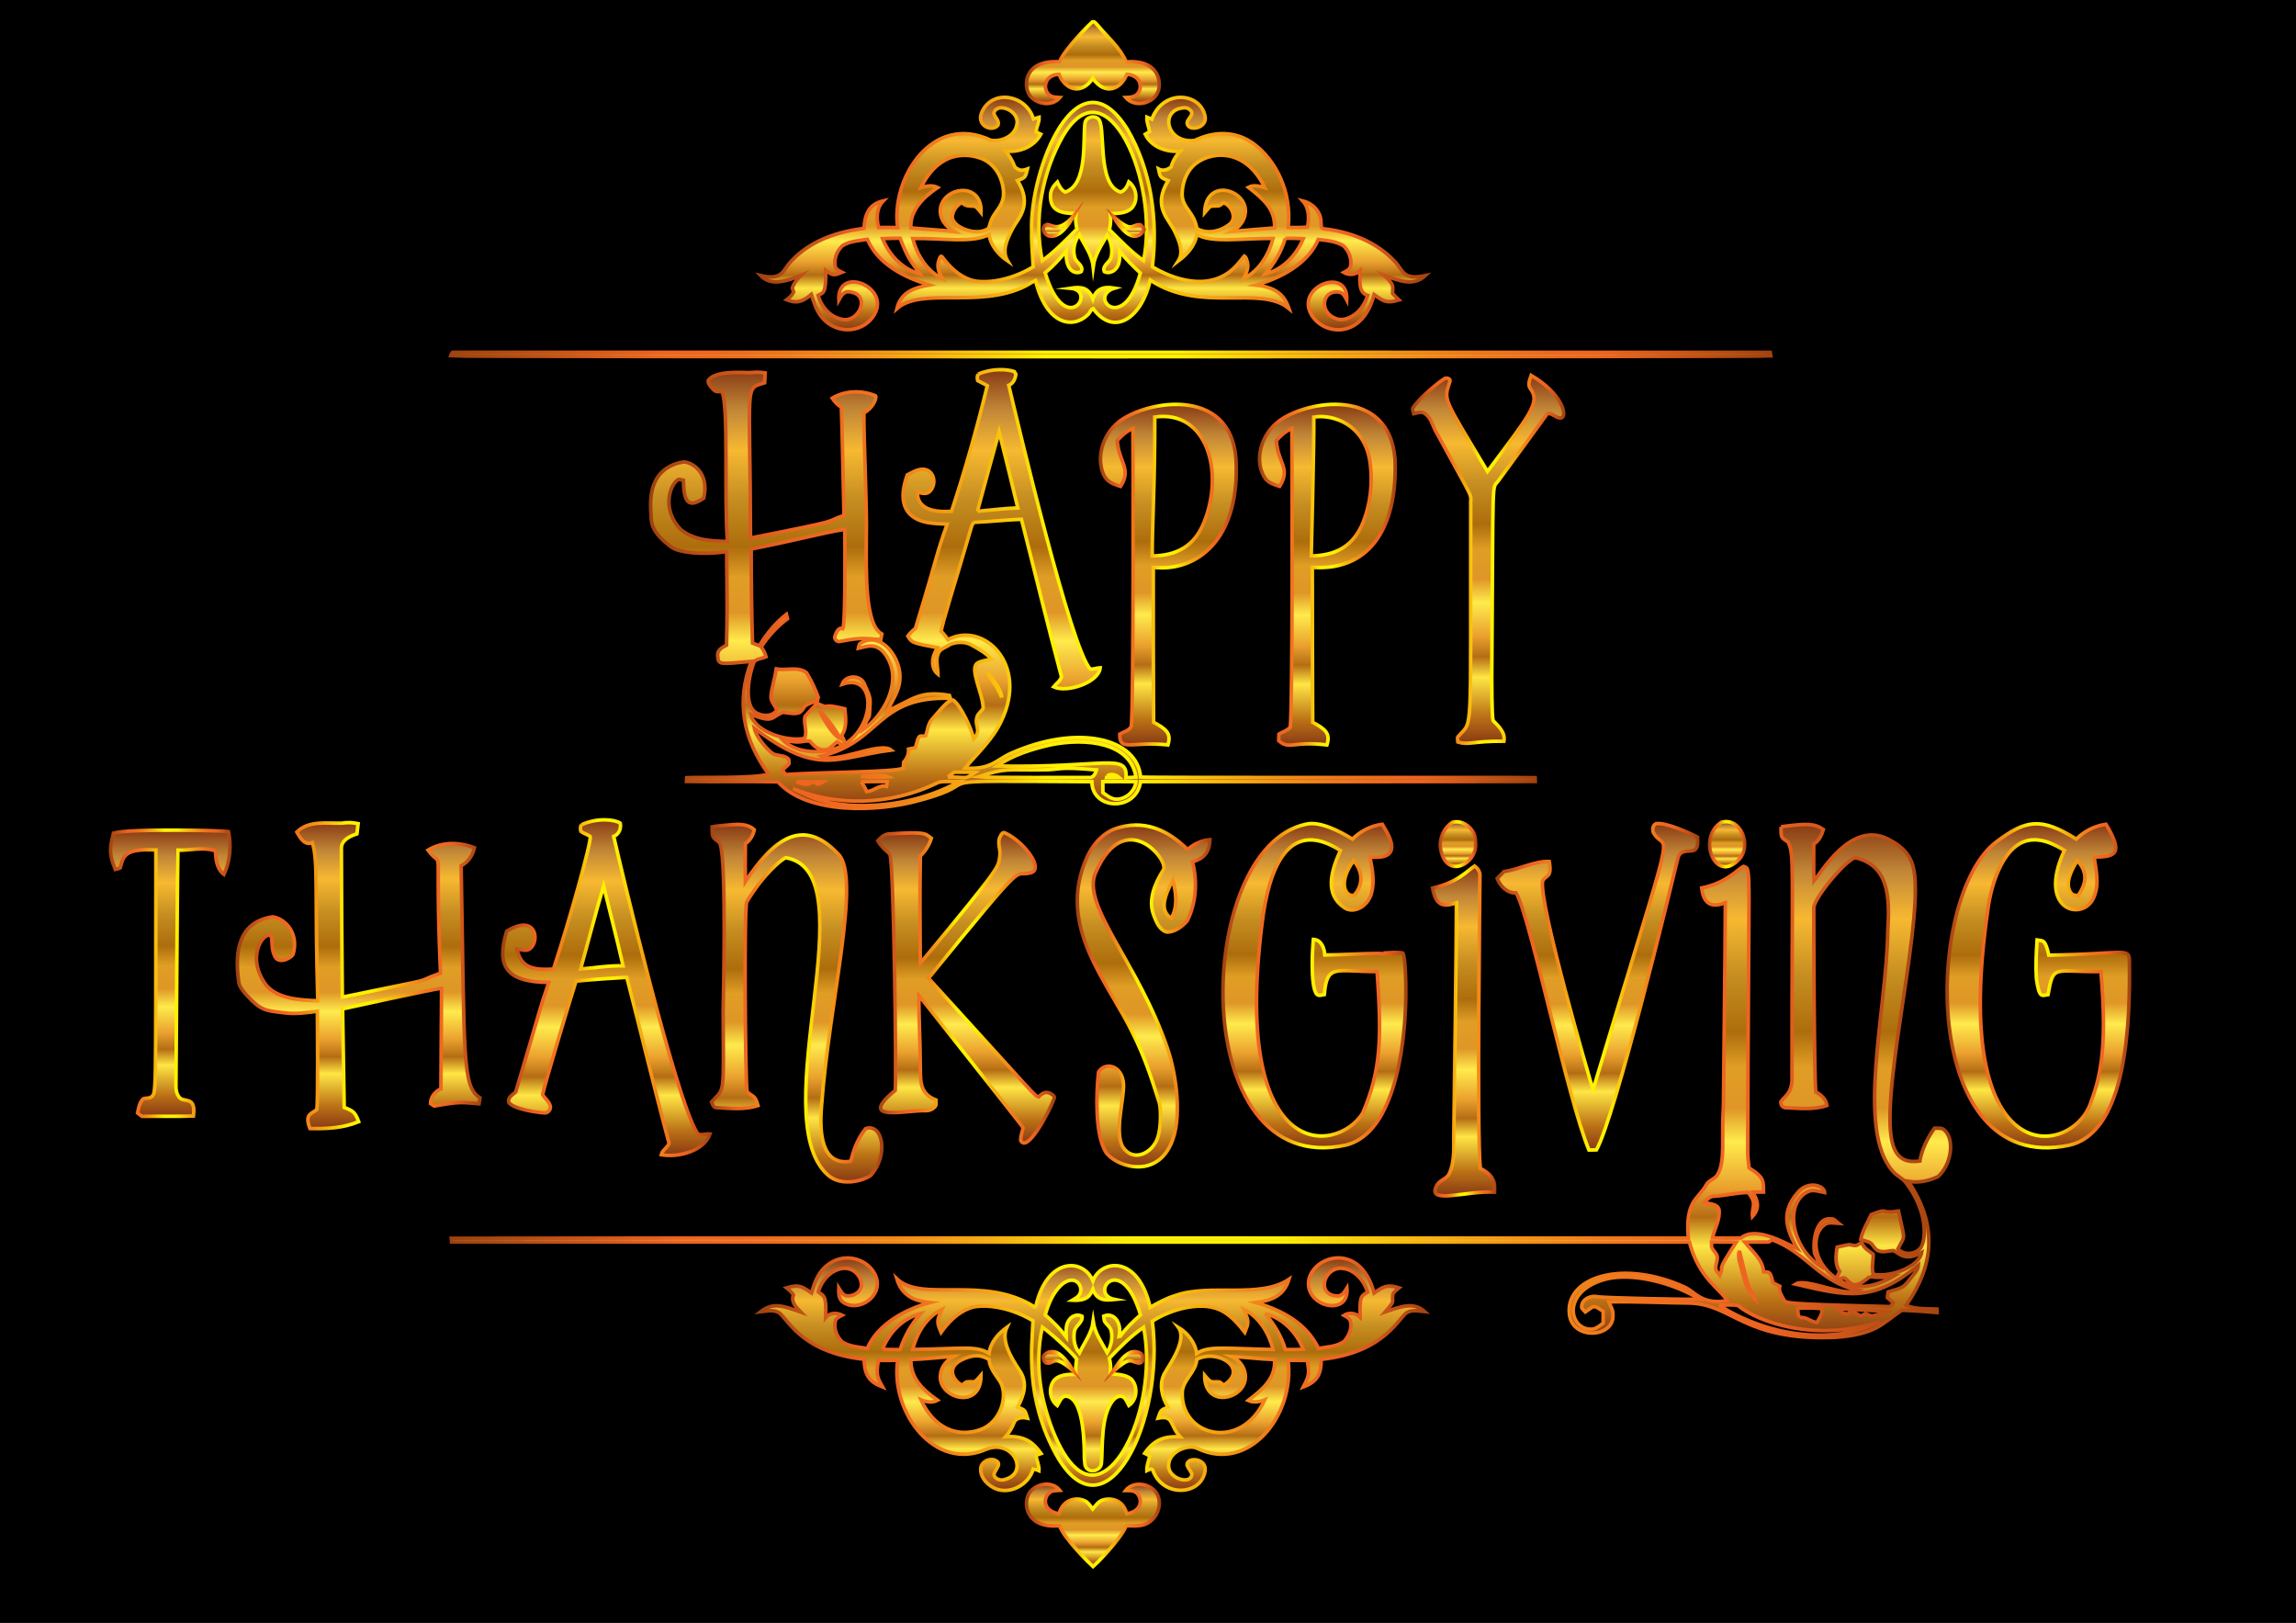 <?xml version="1.0" encoding="utf-8"?>

<!DOCTYPE svg PUBLIC "-//W3C//DTD SVG 1.1//EN" "http://www.w3.org/Graphics/SVG/1.1/DTD/svg11.dtd">
<svg version="1.1" id="Layer_1" xmlns="http://www.w3.org/2000/svg" xmlns:xlink="http://www.w3.org/1999/xlink" x="0px" y="0px"
	 viewBox="0 0 1920 1357" style="enable-background:new 0 0 1920 1357;" xml:space="preserve">
<style type="text/css">
	.st0{fill:url(#SVGID_1_);stroke:url(#SVGID_2_);stroke-width:3;stroke-miterlimit:10;}
	.st1{fill:url(#SVGID_3_);stroke:url(#SVGID_4_);stroke-width:3;stroke-miterlimit:10;}
	.st2{fill:url(#SVGID_5_);stroke:url(#SVGID_6_);stroke-width:3;stroke-miterlimit:10;}
	.st3{fill:url(#SVGID_7_);stroke:url(#SVGID_8_);stroke-width:3;stroke-miterlimit:10;}
	.st4{fill:url(#SVGID_9_);stroke:url(#SVGID_10_);stroke-width:3;stroke-miterlimit:10;}
	.st5{fill:url(#SVGID_11_);stroke:url(#SVGID_12_);stroke-width:3;stroke-miterlimit:10;}
	.st6{fill:url(#SVGID_13_);stroke:url(#SVGID_14_);stroke-width:3;stroke-miterlimit:10;}
	.st7{fill:url(#SVGID_15_);stroke:url(#SVGID_16_);stroke-width:3;stroke-miterlimit:10;}
	.st8{fill:url(#SVGID_17_);stroke:url(#SVGID_18_);stroke-width:3;stroke-miterlimit:10;}
	.st9{fill:url(#SVGID_19_);stroke:url(#SVGID_20_);stroke-width:3;stroke-miterlimit:10;}
	.st10{fill:url(#SVGID_21_);stroke:url(#SVGID_22_);stroke-width:3;stroke-miterlimit:10;}
	.st11{fill:url(#SVGID_23_);stroke:url(#SVGID_24_);stroke-width:3;stroke-miterlimit:10;}
	.st12{fill:url(#SVGID_25_);stroke:url(#SVGID_26_);stroke-width:3;stroke-miterlimit:10;}
	.st13{fill:url(#SVGID_27_);stroke:url(#SVGID_28_);stroke-width:3;stroke-miterlimit:10;}
	.st14{fill:url(#SVGID_29_);stroke:url(#SVGID_30_);stroke-width:3;stroke-miterlimit:10;}
	.st15{fill:url(#SVGID_31_);stroke:url(#SVGID_32_);stroke-width:3;stroke-miterlimit:10;}
	.st16{fill:url(#SVGID_33_);stroke:url(#SVGID_34_);stroke-width:3;stroke-miterlimit:10;}
	.st17{fill:url(#SVGID_35_);stroke:url(#SVGID_36_);stroke-width:3;stroke-miterlimit:10;}
	.st18{fill:url(#SVGID_37_);stroke:url(#SVGID_38_);stroke-width:3;stroke-miterlimit:10;}
	.st19{fill:url(#SVGID_39_);stroke:url(#SVGID_40_);stroke-width:3;stroke-miterlimit:10;}
	.st20{fill:url(#SVGID_41_);stroke:url(#SVGID_42_);stroke-width:3;stroke-miterlimit:10;}
	.st21{fill:url(#SVGID_43_);stroke:url(#SVGID_44_);stroke-width:3;stroke-miterlimit:10;}
	.st22{fill:url(#SVGID_45_);stroke:url(#SVGID_46_);stroke-width:3;stroke-miterlimit:10;}
	.st23{fill:url(#SVGID_47_);stroke:url(#SVGID_48_);stroke-width:3;stroke-miterlimit:10;}
	.st24{fill:url(#SVGID_49_);stroke:url(#SVGID_50_);stroke-width:3;stroke-miterlimit:10;}
	.st25{fill:url(#SVGID_51_);stroke:url(#SVGID_52_);stroke-width:3;stroke-miterlimit:10;}
</style>
<rect width="1920" height="1357"/>
<g>
	<linearGradient id="SVGID_1_" gradientUnits="userSpaceOnUse" x1="913.899" y1="86.521" x2="913.899" y2="18.158">
		<stop  offset="0" style="stop-color:#883A14"/>
		<stop  offset="0.073" style="stop-color:#BB7115"/>
		<stop  offset="0.179" style="stop-color:#FFE644"/>
		<stop  offset="0.235" style="stop-color:#B56D14"/>
		<stop  offset="0.292" style="stop-color:#EAA12E"/>
		<stop  offset="0.382" style="stop-color:#FFEB4C"/>
		<stop  offset="0.447" style="stop-color:#DF9626"/>
		<stop  offset="0.527" style="stop-color:#E09E25"/>
		<stop  offset="0.596" style="stop-color:#AD6D0C"/>
		<stop  offset="0.706" style="stop-color:#C68E21"/>
		<stop  offset="0.816" style="stop-color:#F7B931"/>
		<stop  offset="0.909" style="stop-color:#C18637"/>
		<stop  offset="1" style="stop-color:#883A14"/>
	</linearGradient>
	<linearGradient id="SVGID_2_" gradientUnits="userSpaceOnUse" x1="856.844" y1="52.339" x2="970.954" y2="52.339">
		<stop  offset="0" style="stop-color:#9C420F"/>
		<stop  offset="0.158" style="stop-color:#EE6321"/>
		<stop  offset="0.203" style="stop-color:#EF6720"/>
		<stop  offset="0.253" style="stop-color:#F0751D"/>
		<stop  offset="0.304" style="stop-color:#F38B18"/>
		<stop  offset="0.358" style="stop-color:#F6AA11"/>
		<stop  offset="0.412" style="stop-color:#FBD108"/>
		<stop  offset="0.45" style="stop-color:#FFF101"/>
		<stop  offset="0.55" style="stop-color:#FFF101"/>
		<stop  offset="0.558" style="stop-color:#FEEC02"/>
		<stop  offset="0.633" style="stop-color:#F9BB0D"/>
		<stop  offset="0.705" style="stop-color:#F49516"/>
		<stop  offset="0.771" style="stop-color:#F1791C"/>
		<stop  offset="0.829" style="stop-color:#EF6920"/>
		<stop  offset="0.873" style="stop-color:#EE6321"/>
		<stop  offset="1" style="stop-color:#A1420E"/>
	</linearGradient>
	<path class="st0" d="M913.41,18.31c2.01-0.79,3.17,1.71,4.48,2.79c8.26,9.93,18.73,18.49,23.86,30.64
		c26.618-2.093,29.409,15.921,27.03,23.78c-3.29,11.04-19.77,15.04-27.37,6.04c3.67-0.16,8.12-0.39,10.36-3.82
		c3.526-4.585,2.531-14.519-9.44-15.72c-5.04,12.939-18.279,18.019-28.48,3.52c-9.415,13.967-22.837,10.017-28.29-3.43
		c-12.804,0.636-13.643,13.005-7.98,17.32c2.47,1.96,5.75,1.88,8.74,2.11c-6.44,7.8-19.32,5.81-25.17-1.62
		c-5.787-8.163-4.874-30.08,24.83-28.21C890.534,40.509,911.833,19.627,913.41,18.31z"/>
	<linearGradient id="SVGID_3_" gradientUnits="userSpaceOnUse" x1="913.99" y1="275.743" x2="913.99" y2="81.385">
		<stop  offset="0" style="stop-color:#883A14"/>
		<stop  offset="0.073" style="stop-color:#BB7115"/>
		<stop  offset="0.179" style="stop-color:#FFE644"/>
		<stop  offset="0.235" style="stop-color:#B56D14"/>
		<stop  offset="0.292" style="stop-color:#EAA12E"/>
		<stop  offset="0.382" style="stop-color:#FFEB4C"/>
		<stop  offset="0.447" style="stop-color:#DF9626"/>
		<stop  offset="0.527" style="stop-color:#E09E25"/>
		<stop  offset="0.596" style="stop-color:#AD6D0C"/>
		<stop  offset="0.706" style="stop-color:#C68E21"/>
		<stop  offset="0.816" style="stop-color:#F7B931"/>
		<stop  offset="0.909" style="stop-color:#C18637"/>
		<stop  offset="1" style="stop-color:#883A14"/>
	</linearGradient>
	<linearGradient id="SVGID_4_" gradientUnits="userSpaceOnUse" x1="631.506" y1="178.564" x2="1197.004" y2="178.564">
		<stop  offset="0" style="stop-color:#9C420F"/>
		<stop  offset="0.158" style="stop-color:#EE6321"/>
		<stop  offset="0.203" style="stop-color:#EF6720"/>
		<stop  offset="0.253" style="stop-color:#F0751D"/>
		<stop  offset="0.304" style="stop-color:#F38B18"/>
		<stop  offset="0.358" style="stop-color:#F6AA11"/>
		<stop  offset="0.412" style="stop-color:#FBD108"/>
		<stop  offset="0.45" style="stop-color:#FFF101"/>
		<stop  offset="0.55" style="stop-color:#FFF101"/>
		<stop  offset="0.558" style="stop-color:#FEEC02"/>
		<stop  offset="0.633" style="stop-color:#F9BB0D"/>
		<stop  offset="0.705" style="stop-color:#F49516"/>
		<stop  offset="0.771" style="stop-color:#F1791C"/>
		<stop  offset="0.829" style="stop-color:#EF6920"/>
		<stop  offset="0.873" style="stop-color:#EE6321"/>
		<stop  offset="1" style="stop-color:#A1420E"/>
	</linearGradient>
	<path class="st1" d="M821.27,93.3c8.985-19.117,37.126-13.9,42.89,6.2c1.58-0.48,3.18-0.94,4.78-1.42
		c0.22,4.27-2.29,8.01-2.47,12.17c1.22,0.78,2.56,1.36,3.89,1.98c-5.57,10.5-18.03,15.45-29.49,14.06
		c8.718,10.698,5.902,13.367,10.09,14.95c2.49,1.83,5.56,1.02,8.21,0.06c-1.774,6.91-1.435,7.071-8.31,9.67
		c13.032,20.912,0.358,31.565-3.99,39.98c-4.998,9.433-9.223,18.911-4.27,27.23c-7.54-5.19-14.16-12.68-15.49-22.05
		c-14.786,7.414-37.977,2.831-63.9,3.26c3.57,13.69,11.67,27.14,24.74,33.55c-2.62-4.63-4.89-10.15-2.78-15.44
		c0.51-1.14,1.19-4.61,2.8-2.64c5.91,8.07,13.42,15.45,23,18.91c9.236,3.529,31.35,2.479,52.97-10.63
		c-0.38-10.06-1.56-20.08-1.26-30.15c-1.805-50.28,37.817-152.569,80.12-84.84c20.007,34.062,25.643,76.117,20.82,114.91
		c15.711,9.574,46.942,21.663,68.36,0.95c3.23-2.98,5.69-6.63,8.55-9.94c1.72,0.91,1.9,3.26,2.51,4.94
		c1.44,4.87-1.02,9.59-3.03,13.88c13-6.46,21.01-19.88,24.6-33.53c-24.94-0.316-51.338,4.098-63.84-3.34
		c-1.38,9.45-8.15,16.73-15.49,22.26c4.85-7.59,0.82-16.7-2.6-23.99c-4.877-11.28-19.459-20.807-5.8-43.31
		c-7.097-2.653-6.688-3.174-8.07-9.65c3.63,1.94,7.5,0.66,10.55-1.72c1.36-5.03,4.07-9.57,7.71-13.28
		c-11.35,1.23-24.18-3.29-29.39-14.08c1.23-0.69,2.49-1.36,3.66-2.18c-0.63-4.07-2.61-7.89-2.27-12.12c1.36,0.57,2.71,1.15,4.1,1.72
		c9.669-25.59,40.495-22.165,44.46-2.79c2.507,10.394-14.066,13.654-14.95,6.13c0.1-3.4,4.15-5.46,3.94-8.9
		c-0.94-2.62-3.92-4.32-6.67-3.94c-20.516,1.28-14.825,30.09,8.96,27.27c3.028-1.095,26.973-14.186,50.22,3.38
		c17.267,13.114,31.419,39.185,28.08,69.37c5.38,0.05,10.78,0.13,16.16-0.29c1.57-7.52,1.35-16.02-4.07-22.02
		c7.95,1.9,15.02,8.68,15.31,17.15c0.4,2.13-0.73,6.22,2.54,6.29c21.65,2.45,43.53,10.68,58.72,26.8
		c7.891,7.758,6.263,16.438,26.12,12.29c-10.034,9.244-21.424,4.56-34.97-0.44c9.349,8.475,7.562,8.904,7.44,15.37
		c1.65,1.96,3.53,3.73,5.45,5.45c-9.915,2.855-12.097,1.789-20.84-4.46c-10.049,38.68-43.314,33.749-52.72,16.27
		c-12.823-23.384,31.424-40.085,29.86-11.66c-1.43-2.72-2.95-6.23-6.39-6.71c-14.653-2.252-17.148,17.321-2.3,22.27
		c6.258,2.625,20.689-2.073,26.16-19.52c-7.401-2.249-6.675-10.438-6.32-20.65c-3.82,3.51-9.25,4.08-13.73,1.47
		c2.29-1.21,5.14-2.39,5.75-5.24c1.33-6.15-1.57-12.75-5.92-17.05c-6.26-3.86-13.91-4.42-21.05-5.29
		c-8.416,20.137-31.39,32.425-52.34,38.13c16.22,1.927,23.696,7.515,27.81,19.64c-24.112-20.046-73.658,4.23-115.99-23.76
		c-7.184,31.725-30.36,47.725-47.79,23.79c-2.01,0.83-2.64,3.49-4.23,4.95c-12.283,12.255-34.782,9.195-43.94-28.43
		c-3.26,1.41-6.15,3.53-9.34,5.07c-38.151,18.434-85.935,0.262-106.62,18.45c3.555-14.358,15.023-17.379,27.15-19.8
		c-21.229-6.302-43.067-17.668-51.81-38.12c-7.06,1.07-14.66,1.45-20.84,5.35c-4.64,4.29-7.38,11.15-5.96,17.43
		c0.69,2.63,3.46,3.65,5.64,4.74c-6.215,2.464-7.249,3.284-13.67-1.54c0.379,20.206-2.272,18.467-6.32,20.85
		c2.48,8.97,9.14,17.22,18.4,19.63c15.661,5.268,27.463-21.639,6.47-22.7c-3.96,0.3-5.94,4.02-7.62,7.1
		c-1.511-28.973,42.027-11.803,30.38,10.87c-7.863,15.849-31.658,19.752-45.17,2.67c-4.14-5.38-6.11-11.97-8.17-18.33
		c-8.722,7.358-13.398,7.172-20.59,4.43c2.34-1.74,4.52-3.74,5.83-6.4c-0.3-0.83-0.88-2.49-1.18-3.33c1.41-4.28,4.33-7.76,7.56-10.8
		c-11.952,4.893-25.449,9.484-34.08,0.28c18.547,4.335,18.648-4.428,24.57-10.81c22.494-25.483,57.757-27.685,61.94-28.7
		c0.551-10.835,3.701-20.172,16.16-22.95c-5.82,5.86-5.91,14.81-3.95,22.32c5.3-0.18,10.62-0.06,15.93,0.05
		c-5.841-41.056,28.86-96.277,77.89-73.01c8.8,1.44,19.85-3.27,21.72-12.79c2.01-7.37-5.38-13.92-12.25-14.3
		c-2.99-0.45-6.67,1.47-6.87,4.73c0.81,3.38,4.84,5.96,3.42,9.76C829.502,110.908,815.723,104.917,821.27,93.3 M888.81,113.84
		c-17.033,29.95-24.749,68.826-17.19,104.1c10.61-7.7,19.69-17.19,28.94-26.42c-1.01-4.23-1.3-8.6-0.79-12.93
		c-12.915-0.09-21.991-2.615-21.27-15.66c0.14-4.27,2.76-7.85,5.7-10.73c1.52,3.3,3.23,6.74,6.65,8.43
		c19.07-6.497,14.6-44.376,16.47-57.72c0.61-4.67,7.08-6.8,10.64-3.89c7.657,4.338-1.823,55.136,19.07,61.61
		c3.85-1.31,5.66-4.99,6.99-8.53c6.66,5.13,7.97,15.92,2.18,22.14c-4.78,4.29-11.7,4.19-17.73,4.4c0.49,4.47,0.36,9.01-0.78,13.39
		c9.18,8.99,17.99,18.49,28.58,25.86C969.846,152.441,925.85,50.646,888.81,113.84 M789.44,134.42
		c-8.81,4.99-14.99,13.51-19.32,22.47c4.55-1.41,9.57-2.38,14.02-0.1c-11.38,7.56-23.3,18.86-22.46,33.72
		c12.06,1.22,24.19,1.7,36.24,3.09c-12.314-7.229-13.177-17.501-10.16-23.72c6.61-14.605,33.849-16.135,32.62,8
		c-1.64-1.92-2.98-4.42-5.39-5.44c-3.74-0.26-7.92,0.36-10.42-3.13c-4.8,2.3-8.22,7.34-8.25,12.7
		c1.215,8.063,18.657,15.128,28.64,9.96c2.47-0.89,2.46-3.84,3.27-5.91c1.92-6.93,8.16-11.62,10.15-18.53
		c2.921-8.528-1.4-29.212-18.44-35.31C810.11,128.68,798.53,128.96,789.44,134.42 M997.69,138.72c-6.06,6.12-8.96,14.85-9.14,23.34
		c-0.134,11.881,10,14.818,12.3,29.02c8.71,5.14,20.1,2.31,27.58-3.76c6.22-5.19,1.4-15.53-5.24-17.78c-1.67,0.97-3,2.89-5.13,2.63
		c-6.355,0.572-4.804-1.419-10.72,5.68c1.048-30.452,36.299-18.838,34.05,0.15c-0.64,6.84-5.42,12.47-11.37,15.53
		c11.93-1.16,23.9-1.94,35.84-2.97c0.5-15.823-9.046-23.799-21.89-33.94c4.34-2.28,9.25-0.93,13.69,0.29
		C1040.984,122.054,1010.169,126.503,997.69,138.72 M898.98,216.05c1.49,3.79,7.47,6.29,5.18,11.02
		c-3.23,2.097-13.492,1.502-12.51-17.15c-5.42,6.5-11.1,12.82-17.67,18.19c16.901,55.444,44.213,14.886,21.14,12.88
		c9.807-1.487,15.142-0.324,18.81,8.94c2.952-8.455,8.689-10.601,18.16-9.04c-22.886,6.837,7.525,39.244,21.53-12.59
		c-6.1-5.81-12.26-11.64-17.36-18.4c0.12,4.48,0.46,9.36-2.03,13.32c-2.03,3.59-6.92,5.95-10.77,3.91
		c-1.96-5.34,4.57-7.47,5.69-11.96c1.53-6.31,0.05-13.02-3.26-18.52c-4.74,8.3-10.45,16.56-11.74,26.25
		c-1.05-9.94-7.36-18.03-11.65-26.73C898.44,201.78,896.7,209.4,898.98,216.05 M1074.77,199.31c-3.1,11.07-9.31,21-16.68,29.72
		c14.85-3.58,26.05-15.74,31.76-29.49C1084.82,199.29,1079.79,199.09,1074.77,199.31 M738,199.52
		c5.51,13.71,16.68,25.75,31.34,29.44c-6.54-9.53-9.421-10.635-16.63-29.79C747.8,199.22,742.9,199.31,738,199.52z"/>
	<linearGradient id="SVGID_5_" gradientUnits="userSpaceOnUse" x1="885.227" y1="197.539" x2="885.227" y2="180.2">
		<stop  offset="0" style="stop-color:#883A14"/>
		<stop  offset="0.073" style="stop-color:#BB7115"/>
		<stop  offset="0.179" style="stop-color:#FFE644"/>
		<stop  offset="0.235" style="stop-color:#B56D14"/>
		<stop  offset="0.292" style="stop-color:#EAA12E"/>
		<stop  offset="0.382" style="stop-color:#FFEB4C"/>
		<stop  offset="0.447" style="stop-color:#DF9626"/>
		<stop  offset="0.527" style="stop-color:#E09E25"/>
		<stop  offset="0.596" style="stop-color:#AD6D0C"/>
		<stop  offset="0.706" style="stop-color:#C68E21"/>
		<stop  offset="0.816" style="stop-color:#F7B931"/>
		<stop  offset="0.909" style="stop-color:#C18637"/>
		<stop  offset="1" style="stop-color:#883A14"/>
	</linearGradient>
	<linearGradient id="SVGID_6_" gradientUnits="userSpaceOnUse" x1="870.914" y1="183.714" x2="906.2" y2="183.714">
		<stop  offset="0" style="stop-color:#9C420F"/>
		<stop  offset="0.158" style="stop-color:#EE6321"/>
		<stop  offset="0.203" style="stop-color:#EF6720"/>
		<stop  offset="0.253" style="stop-color:#F0751D"/>
		<stop  offset="0.304" style="stop-color:#F38B18"/>
		<stop  offset="0.358" style="stop-color:#F6AA11"/>
		<stop  offset="0.412" style="stop-color:#FBD108"/>
		<stop  offset="0.45" style="stop-color:#FFF101"/>
		<stop  offset="0.55" style="stop-color:#FFF101"/>
		<stop  offset="0.558" style="stop-color:#FEEC02"/>
		<stop  offset="0.633" style="stop-color:#F9BB0D"/>
		<stop  offset="0.705" style="stop-color:#F49516"/>
		<stop  offset="0.771" style="stop-color:#F1791C"/>
		<stop  offset="0.829" style="stop-color:#EF6920"/>
		<stop  offset="0.873" style="stop-color:#EE6321"/>
		<stop  offset="1" style="stop-color:#A1420E"/>
	</linearGradient>
	<path class="st2" d="M898.04,180.2c-17.84,32.662-32.659,9.542-22.09,7.46C880.361,188.357,885.793,194.469,898.04,180.2z"/>
	<linearGradient id="SVGID_7_" gradientUnits="userSpaceOnUse" x1="943.82" y1="197.517" x2="943.82" y2="181.1">
		<stop  offset="0" style="stop-color:#883A14"/>
		<stop  offset="0.073" style="stop-color:#BB7115"/>
		<stop  offset="0.179" style="stop-color:#FFE644"/>
		<stop  offset="0.235" style="stop-color:#B56D14"/>
		<stop  offset="0.292" style="stop-color:#EAA12E"/>
		<stop  offset="0.382" style="stop-color:#FFEB4C"/>
		<stop  offset="0.447" style="stop-color:#DF9626"/>
		<stop  offset="0.527" style="stop-color:#E09E25"/>
		<stop  offset="0.596" style="stop-color:#AD6D0C"/>
		<stop  offset="0.706" style="stop-color:#C68E21"/>
		<stop  offset="0.816" style="stop-color:#F7B931"/>
		<stop  offset="0.909" style="stop-color:#C18637"/>
		<stop  offset="1" style="stop-color:#883A14"/>
	</linearGradient>
	<linearGradient id="SVGID_8_" gradientUnits="userSpaceOnUse" x1="925.04" y1="186.589" x2="958.374" y2="186.589">
		<stop  offset="0" style="stop-color:#9C420F"/>
		<stop  offset="0.158" style="stop-color:#EE6321"/>
		<stop  offset="0.203" style="stop-color:#EF6720"/>
		<stop  offset="0.253" style="stop-color:#F0751D"/>
		<stop  offset="0.304" style="stop-color:#F38B18"/>
		<stop  offset="0.358" style="stop-color:#F6AA11"/>
		<stop  offset="0.412" style="stop-color:#FBD108"/>
		<stop  offset="0.45" style="stop-color:#FFF101"/>
		<stop  offset="0.55" style="stop-color:#FFF101"/>
		<stop  offset="0.558" style="stop-color:#FEEC02"/>
		<stop  offset="0.633" style="stop-color:#F9BB0D"/>
		<stop  offset="0.705" style="stop-color:#F49516"/>
		<stop  offset="0.771" style="stop-color:#F1791C"/>
		<stop  offset="0.829" style="stop-color:#EF6920"/>
		<stop  offset="0.873" style="stop-color:#EE6321"/>
		<stop  offset="1" style="stop-color:#A1420E"/>
	</linearGradient>
	<path class="st3" d="M930.93,181.1c16.502,13.943,14.198,6.933,22.09,6.7c2.03,0.46,2.68,2.62,3.69,4.17
		C955.327,195.802,946.125,206.555,930.93,181.1z"/>
	<linearGradient id="SVGID_9_" gradientUnits="userSpaceOnUse" x1="928.87" y1="298.259" x2="928.87" y2="294.482">
		<stop  offset="0" style="stop-color:#883A14"/>
		<stop  offset="0.073" style="stop-color:#BB7115"/>
		<stop  offset="0.179" style="stop-color:#FFE644"/>
		<stop  offset="0.235" style="stop-color:#B56D14"/>
		<stop  offset="0.292" style="stop-color:#EAA12E"/>
		<stop  offset="0.382" style="stop-color:#FFEB4C"/>
		<stop  offset="0.447" style="stop-color:#DF9626"/>
		<stop  offset="0.527" style="stop-color:#E09E25"/>
		<stop  offset="0.596" style="stop-color:#AD6D0C"/>
		<stop  offset="0.706" style="stop-color:#C68E21"/>
		<stop  offset="0.816" style="stop-color:#F7B931"/>
		<stop  offset="0.909" style="stop-color:#C18637"/>
		<stop  offset="1" style="stop-color:#883A14"/>
	</linearGradient>
	<linearGradient id="SVGID_10_" gradientUnits="userSpaceOnUse" x1="374.932" y1="296.37" x2="1482.549" y2="296.37">
		<stop  offset="0" style="stop-color:#9C420F"/>
		<stop  offset="0.158" style="stop-color:#EE6321"/>
		<stop  offset="0.203" style="stop-color:#EF6720"/>
		<stop  offset="0.253" style="stop-color:#F0751D"/>
		<stop  offset="0.304" style="stop-color:#F38B18"/>
		<stop  offset="0.358" style="stop-color:#F6AA11"/>
		<stop  offset="0.412" style="stop-color:#FBD108"/>
		<stop  offset="0.45" style="stop-color:#FFF101"/>
		<stop  offset="0.55" style="stop-color:#FFF101"/>
		<stop  offset="0.558" style="stop-color:#FEEC02"/>
		<stop  offset="0.633" style="stop-color:#F9BB0D"/>
		<stop  offset="0.705" style="stop-color:#F49516"/>
		<stop  offset="0.771" style="stop-color:#F1791C"/>
		<stop  offset="0.829" style="stop-color:#EF6920"/>
		<stop  offset="0.873" style="stop-color:#EE6321"/>
		<stop  offset="1" style="stop-color:#A1420E"/>
	</linearGradient>
	<path class="st4" d="M376.93,297.58c0.54-1.56,0.85-3.59,3.06-2.99c366.78-0.04,733.56-0.05,1100.33,0.01
		c0.16,1.01,0.32,2.02,0.49,3.05C1473.355,298.43,382.548,298.516,376.93,297.58z"/>
	<linearGradient id="SVGID_11_" gradientUnits="userSpaceOnUse" x1="913.97" y1="675.98" x2="913.97" y2="309.08">
		<stop  offset="0" style="stop-color:#883A14"/>
		<stop  offset="0.073" style="stop-color:#BB7115"/>
		<stop  offset="0.179" style="stop-color:#FFE644"/>
		<stop  offset="0.235" style="stop-color:#B56D14"/>
		<stop  offset="0.292" style="stop-color:#EAA12E"/>
		<stop  offset="0.382" style="stop-color:#FFEB4C"/>
		<stop  offset="0.447" style="stop-color:#DF9626"/>
		<stop  offset="0.527" style="stop-color:#E09E25"/>
		<stop  offset="0.596" style="stop-color:#AD6D0C"/>
		<stop  offset="0.706" style="stop-color:#C68E21"/>
		<stop  offset="0.816" style="stop-color:#F7B931"/>
		<stop  offset="0.909" style="stop-color:#C18637"/>
		<stop  offset="1" style="stop-color:#883A14"/>
	</linearGradient>
	<linearGradient id="SVGID_12_" gradientUnits="userSpaceOnUse" x1="542.58" y1="492.53" x2="1285.418" y2="492.53">
		<stop  offset="0" style="stop-color:#9C420F"/>
		<stop  offset="0.158" style="stop-color:#EE6321"/>
		<stop  offset="0.203" style="stop-color:#EF6720"/>
		<stop  offset="0.253" style="stop-color:#F0751D"/>
		<stop  offset="0.304" style="stop-color:#F38B18"/>
		<stop  offset="0.358" style="stop-color:#F6AA11"/>
		<stop  offset="0.412" style="stop-color:#FBD108"/>
		<stop  offset="0.45" style="stop-color:#FFF101"/>
		<stop  offset="0.55" style="stop-color:#FFF101"/>
		<stop  offset="0.558" style="stop-color:#FEEC02"/>
		<stop  offset="0.633" style="stop-color:#F9BB0D"/>
		<stop  offset="0.705" style="stop-color:#F49516"/>
		<stop  offset="0.771" style="stop-color:#F1791C"/>
		<stop  offset="0.829" style="stop-color:#EF6920"/>
		<stop  offset="0.873" style="stop-color:#EE6321"/>
		<stop  offset="1" style="stop-color:#A1420E"/>
	</linearGradient>
	<path class="st5" d="M817.87,312.91c11.359-5.043,24.18-4.338,30.31-2.24c0.32,0.55,0.98,1.65,1.31,2.2
		c-0.46,3.91-2.11,7.68-5.92,9.33c7.731,32.388,51.855,219.656,68.11,237.19c2.76,0.39,5.55-0.97,8.35-1.05
		c-1.107,12.289-27.856,21.276-38.99,15.96c2.2-2.77,5.69-4.86,6.62-8.42c-11.73-43.73-22.29-87.81-33.49-131.69
		c-12.71,0.45-25.36,1.91-38.07,2.5c-2.48-0.19-3.32,2.41-3.89,4.33c-14.177,48.616-23.828,78.442-25.19,86.86
		c2.13,2.12,4.04,4.44,5.65,6.99c29.289-15.719,67.689,20.02,44.8,67.76c-7.03,15.34-19.75,26.85-30.45,39.54
		c21.845,1.706,26.211-7.025,38.73-12.45c55.8-24.659,105.486-12.344,108.04,20.03c5.403,0.701,314.339,0.111,329.94,0.49
		c0.03,0.8,0.1,2.39,0.13,3.18c-110.02,0.26-220.04,0.02-330.06,0.12c-3.643,25.456-40.68,23.861-40.71,0.06
		c-157.308-0.896-80.33-1.409-144.5,15.7c-34.903,9.89-93.793,11.816-118.04-15.57c-25.46-0.54-50.98,0.08-76.46-0.31
		c0.05-0.79,0.15-2.37,0.2-3.16c13.825-0.589,55.725,0.828,68.44-2.93c-21.392-29.298-27.329-60.841-14.47-94.29
		c-27.66,2.564-27.534,2.847-28.1-5.04c-0.45-4.53,4.01-6.78,7.39-8.52c0.576-27.422,0.647-22.38,0.11-78.27
		c-21.701,3.272-40.566,0.408-45.88-3.53c-17.524-12.718-16.887-20.746-17.33-25.7c-0.6-9.82-1.03-20.18,3.39-29.26
		c4.25-9.43,14.14-15.4,24.19-16.5c6.889,0.571,21.325,8.765,16.49,30.3c-14.017,9.627-16.584,1.596-17.05-14.89
		c-1.69-0.26-3.57-1.51-5.06-0.13c-6.554,4.785-12.934,24.855,2.8,41.2c10.77,8.98,25.69,9.77,39.1,10.06
		c-2.901-38.168,1.22-112.925-4.6-125.26c-2.32-0.24-5.08,0.62-6.8-1.42c-2.06-2.17-4.91-4.69-4.73-7.9
		c5.711-8.598,28.562-6.597,34.57-6.59c4.38-0.44,8.79-0.5,13.16,0.21c-0.14,2.76-0.27,5.52-0.45,8.27
		c-17.331,5.491-12.075-2.291-11.86,129.78c83.574-16.441,59.327-12.606,78.18-18.91c-0.018-1.004-1.818-85.242-2.18-90.36
		c-3.12-1.94-5.67-4.6-7.68-7.66c10.88-6.52,24.71-6.77,36.28-1.95c1.019,0.96-1.1,9.587-9.77,14.27
		c-0.22,21.863,2.691,79.039,2.03,103.73c-0.249,31.338-0.962,73.682,12.94,81.09c-0.3,1.57-0.6,3.15-0.88,4.74
		c-13.794-1.147-16.436-1.861-33.65,1.43c-2.94,1.02-5.9-2.07-4.45-4.95c1.03-2.63,2.86-7.19,6.37-5.7
		c2.517-4.913,1.696-81.998,1.68-83c-19.341,3.162-35.554,7.933-78.26,16.55c0.04,26.19,0.26,52.39,1.09,78.56
		c1.9,0.73,3.8,1.48,5.7,2.24c5.98-9.95,13.46-19.1,22.62-26.29c0.24,0.91,0.72,2.74,0.96,3.66c-8.66,6.55-16.19,14.53-21.99,23.73
		c1.88,2.42,3.24,5.19,4.04,8.15c-3.16,1.34-7.06,1.56-9.76,3.67c-4.964,11.79-8.879,35.949,0.67,42.55
		c5.23,3.82,14.2,4.1,18.11-1.56c-1.46-3.99-5.27-7.19-4.92-11.87c0.73-7.68,3.32-15.06,4.48-22.69c8.41,1.72,17.81-2.39,25.28,3.21
		c3.96,6.45,7.18,13.41,9.8,20.52c-0.18,0.71-0.56,2.13-0.74,2.84c-14.628,4.657-8.897,5.433-14.84,9.86
		c-4.62,1.98-9.56,0.03-14.29-0.08c-9.809,4.366-7.716,9.2-26.53,1.66c2.784,13.698,28.151,22.995,44.87,20.15
		c2.85-5.87-1.08-12.41,0.47-18.39c3.08-3.82,6.82-7.14,9.92-10.99c14.316,6.288-0.684-1.159,23.32,4.57
		c0.79,7.47,1.99,15.87-2.73,22.38c1.19,2.46,4.19,5.81,0.72,7.83c-1.48-0.88-2.96-1.74-4.43-2.6c-2.55,2.09-4.85,4.53-7.63,6.32
		c-8.859,2.308-13.375-5.26-15.09-6.82c-3.44-0.64-6.88,0.75-10.34,0.67c-4.01-0.11-7.96-0.98-11.96-1.26
		c8.68,8.28,21.5,10.2,33.02,9.06c44.023-3.663,49.843-67.839,16.18-56.09c2.8-7.71,15.03-8.11,18.39-0.72
		c2.16,5.32,5.48,10.59,5.02,16.55c-1.126,18.422,0.545,4.822-6.08,22.42c16.542-11.203,32.466-38.357,21.28-59.13
		c-8.2-15.887-18.418-10.447-25.01-9.12c0.35-1.84,0.55-4.02,2.58-4.78c17.192-9.67,33.647,13.575,32.1,30.72
		c-0.34,9.67-6.51,17.61-10.16,26.21c21.564-9.454,26.118-17.056,51.6-12.87c0.28,0.82,0.56,1.64,0.85,2.47
		c-62.182-1.882-57.666,36.599-108.21,48.36c11.372,7.242,49.044-12.714,58.69-5.05c-47.006,6.183-60.572,22.31-114.44-18.31
		c1.366,7.393,11.463,18.851,15.72,21.45c4.12,1.86,9.4,0.99,12.87,4.29c0.46,1.32,0.55,2.77,0.3,4.17
		c-1.64,1.81-3.59,3.3-5.35,4.98c0.84,1.28,1.69,2.57,2.54,3.87c34.477-2.261,88.767-1.87,98.43-5.24c0.12-1.72,0.23-3.44,0.38-5.15
		c2.74-2.98,4.39-6.79,4.05-10.89c1.9-0.42,3.81-0.82,5.76-1.01c3.232-12.97,3.221-9.133,8.59-9.99c1.65-4.66,1.83-10.05,5.27-13.88
		c8.393-9.725,14.059-16.738,17.66-16.11c6.062,3.807,15.597,24.317,17.27,32.58c6.768-8.046,0.527-10.46,2.59-17.97
		c0.64-3.32,3.97-5,5.32-7.92c-0.362-12.534-11.813-32.775-4.86-37.61c3.53-2.12,7.8-2.33,11.73-3.33
		c-4.55-5.08-10.57-8.45-16.47-11.68c-5.43-3.19-12.3-2.8-18.01-0.68c-3.36,2.64-8.54,3.41-10.09,7.86
		c-2.26,5.47-0.24,11.44-0.14,17.1c-6.578-5.169-5.225-15.145-0.29-22.11c-21.617-4.105-21.584-4.268-24.91-9.71
		c1.76-2.44,3.91-4.58,6.32-6.4c20.9-68.413,16.085-57.53,26.57-87.25c-10.84-0.5-23.46-0.36-31.59-8.77
		c-8.01-8.84-5.46-22.15-1.8-32.37c5.17-2.59,11.21-6.6,17.08-3.78c6.82,3.46,6.67,14.15,0.76,18.37c-2.87,1.76-6.43,0.46-9.43-0.18
		c0.145,14.58,14.075,16.911,28.6,16.06c11.4-34.58,21.32-69.66,29.94-105.04c-2.59-1.61-5.42-2.77-8.05-4.28
		C817.05,316.5,817.12,314.57,817.87,312.91 M817.35,427.51c11.25-1.04,22.5-2.41,33.78-2.84c-5.06-21.23-10.35-42.4-15.63-63.57
		C829.49,383.24,823.22,405.32,817.35,427.51 M837.73,583.25c-0.335-6.844-8.214-16.581-12.7-20.96
		C829.8,568.94,834.7,575.57,837.73,583.25 M684.98,594.05c3.411,6.483,10.751,20.052,17.27,23.32
		C700.904,612.857,690.324,598.362,684.98,594.05 M878.8,622.73c-15.81,3.55-31.68,8.57-45.19,17.75
		c90.807,1.818,109.428-11.605,108.02,9.8c2.77-0.1,5.54-0.26,8.32-0.49C945.461,620.643,908.021,616.849,878.8,622.73
		 M870.97,643.69c-29.423,0.49-28.497-1.993-53.21,5.82c7.587,0.887,85.404,0.588,93.3,0.57c3.39,0.29,5.11-3.54,5.89-6.3
		C882.498,640.627,887.596,643.814,870.97,643.69 M792.61,649.72c18.418-0.038,13.558,2.307,22.77-3.87
		c-5.81-0.3-11.62-0.11-17.43-0.18C796.16,647.01,794.38,648.36,792.61,649.72 M925.8,648.73c-0.11,0.36-0.31,1.09-0.41,1.45
		c3.49-0.04,6.99-0.05,10.49-0.06C933.05,647.55,929.19,646.75,925.8,648.73 M719.7,649.27c7.62,0.99,15.37,0.73,23.02,0.26
		C738.763,647.646,723.785,648.524,719.7,649.27 M665.9,653.65c4.28,1.65,9.48,3.62,13.43,0.13
		C674.86,653.45,670.37,653.47,665.9,653.65 M680.73,653.63c1.07,0.75,2.02,1.74,3.3,2.17c1.52-0.4,2.83-1.36,4.19-2.12
		C685.72,653.57,683.22,653.55,680.73,653.63 M720.05,653.63c1.86,2.55,3.57,5.23,4.67,8.21c5.94-0.14,10.32-5.94,16.56-4.35
		c0.21-1.35,0.45-2.66,0.68-3.99C734.66,653.6,727.35,653.42,720.05,653.63 M784.91,654.08
		c-42.195,20.724-87.083,19.421-121.79,5.29c18.207,8.855,26.083,12.145,47.86,13.95c31.36,1.75,63.47-4.56,91.09-19.72
		C796.37,653.79,790.5,652.87,784.91,654.08 M922.22,653.55c-0.03,3.05-0.02,6.11,0.06,9.18c3.29,2.39,6.66,5.23,10.92,5.53
		c8.18,0.23,15.96-6.49,16.76-14.68C940.72,653.49,931.47,653.53,922.22,653.55z"/>
	<linearGradient id="SVGID_13_" gradientUnits="userSpaceOnUse" x1="1244.436" y1="621.517" x2="1244.436" y2="313.89">
		<stop  offset="0" style="stop-color:#883A14"/>
		<stop  offset="0.073" style="stop-color:#BB7115"/>
		<stop  offset="0.179" style="stop-color:#FFE644"/>
		<stop  offset="0.235" style="stop-color:#B56D14"/>
		<stop  offset="0.292" style="stop-color:#EAA12E"/>
		<stop  offset="0.382" style="stop-color:#FFEB4C"/>
		<stop  offset="0.447" style="stop-color:#DF9626"/>
		<stop  offset="0.527" style="stop-color:#E09E25"/>
		<stop  offset="0.596" style="stop-color:#AD6D0C"/>
		<stop  offset="0.706" style="stop-color:#C68E21"/>
		<stop  offset="0.816" style="stop-color:#F7B931"/>
		<stop  offset="0.909" style="stop-color:#C18637"/>
		<stop  offset="1" style="stop-color:#883A14"/>
	</linearGradient>
	<linearGradient id="SVGID_14_" gradientUnits="userSpaceOnUse" x1="1179.76" y1="467.331" x2="1309.112" y2="467.331">
		<stop  offset="0" style="stop-color:#9C420F"/>
		<stop  offset="0.158" style="stop-color:#EE6321"/>
		<stop  offset="0.203" style="stop-color:#EF6720"/>
		<stop  offset="0.253" style="stop-color:#F0751D"/>
		<stop  offset="0.304" style="stop-color:#F38B18"/>
		<stop  offset="0.358" style="stop-color:#F6AA11"/>
		<stop  offset="0.412" style="stop-color:#FBD108"/>
		<stop  offset="0.45" style="stop-color:#FFF101"/>
		<stop  offset="0.55" style="stop-color:#FFF101"/>
		<stop  offset="0.558" style="stop-color:#FEEC02"/>
		<stop  offset="0.633" style="stop-color:#F9BB0D"/>
		<stop  offset="0.705" style="stop-color:#F49516"/>
		<stop  offset="0.771" style="stop-color:#F1791C"/>
		<stop  offset="0.829" style="stop-color:#EF6920"/>
		<stop  offset="0.873" style="stop-color:#EE6321"/>
		<stop  offset="1" style="stop-color:#A1420E"/>
	</linearGradient>
	<path class="st6" d="M1280.44,313.89c24.78,14.502,30.482,32.713,25.55,35.46c-4.5,1.1-7.48-4.3-12-3.56
		c0,0-25.096,34.707-40.97,56.19c-5.723,8.254-4.183-12.602-5.55,164.62c0,1.001-0.031,31.876,1.12,35.9
		c4.57,4.7,10.44,9.92,9.07,17.26c-26.069-0.245-29.11,3.502-38.46,0.73c-0.1-1.71-1.08-3.71,0.48-5.03
		c12.211-14.031,9.838,5.146,10.2-192.47c-0.602-12.745,5.725,1.913-29.35-62.53c-2.71-5.08-3.96-11.49-9.14-14.76
		c-2.83-2-6.15-0.4-9.12,0.24c-0.3-1.7-1.74-3.63-0.54-5.25c6.875-9.842,23.608-22.758,26.5-24.31c1.81-0.76,5.26,0.42,4.14,2.85
		c-4.986,15.804-6.512,11.451,31.54,74.94c34.535-46.374,44.692-57.535,35.97-69C1277.19,321.75,1279.31,317.47,1280.44,313.89z"/>
	<linearGradient id="SVGID_15_" gradientUnits="userSpaceOnUse" x1="1109.992" y1="623.055" x2="1109.992" y2="338.098">
		<stop  offset="0" style="stop-color:#883A14"/>
		<stop  offset="0.073" style="stop-color:#BB7115"/>
		<stop  offset="0.179" style="stop-color:#FFE644"/>
		<stop  offset="0.235" style="stop-color:#B56D14"/>
		<stop  offset="0.292" style="stop-color:#EAA12E"/>
		<stop  offset="0.382" style="stop-color:#FFEB4C"/>
		<stop  offset="0.447" style="stop-color:#DF9626"/>
		<stop  offset="0.527" style="stop-color:#E09E25"/>
		<stop  offset="0.596" style="stop-color:#AD6D0C"/>
		<stop  offset="0.706" style="stop-color:#C68E21"/>
		<stop  offset="0.816" style="stop-color:#F7B931"/>
		<stop  offset="0.909" style="stop-color:#C18637"/>
		<stop  offset="1" style="stop-color:#883A14"/>
	</linearGradient>
	<linearGradient id="SVGID_16_" gradientUnits="userSpaceOnUse" x1="1051.755" y1="480.576" x2="1168.229" y2="480.576">
		<stop  offset="0" style="stop-color:#9C420F"/>
		<stop  offset="0.158" style="stop-color:#EE6321"/>
		<stop  offset="0.203" style="stop-color:#EF6720"/>
		<stop  offset="0.253" style="stop-color:#F0751D"/>
		<stop  offset="0.304" style="stop-color:#F38B18"/>
		<stop  offset="0.358" style="stop-color:#F6AA11"/>
		<stop  offset="0.412" style="stop-color:#FBD108"/>
		<stop  offset="0.45" style="stop-color:#FFF101"/>
		<stop  offset="0.55" style="stop-color:#FFF101"/>
		<stop  offset="0.558" style="stop-color:#FEEC02"/>
		<stop  offset="0.633" style="stop-color:#F9BB0D"/>
		<stop  offset="0.705" style="stop-color:#F49516"/>
		<stop  offset="0.771" style="stop-color:#F1791C"/>
		<stop  offset="0.829" style="stop-color:#EF6920"/>
		<stop  offset="0.873" style="stop-color:#EE6321"/>
		<stop  offset="1" style="stop-color:#A1420E"/>
	</linearGradient>
	<path class="st7" d="M1069.85,351.82c23.431-17.207,91.967-28.658,96.72,32.08c2.172,52.401-17.792,94.022-69.18,90.48
		c0.03,43.19,0.18,86.37,0.33,129.55c9.823,5.423,15.155,8.808,11.9,18.94c-28.916-3.468-30.973,4.453-40.34-3.52
		c0.05-1.87,0.1-3.72,0.16-5.57c3.2-1.81,7.12-2.92,9.53-5.82c2.164-23.322,1.469-224.192,1.35-249.67c-5.21,2.11-9.4,5.91-13,10.13
		c1.375,19.436,12.316,22.798,2.77,38.22c-4.2-1.26-8.78-2.61-11.7-6.08C1047.756,385.566,1054.642,362.748,1069.85,351.82
		 M1098.64,348.76c0.26,25.848-2.15,116.076-2.15,116.08c19.949-0.355,35.232-7.477,43.62-28.65c5.96-15.22,7.71-31.98,5.78-48.18
		C1141.765,354.29,1114.181,346.14,1098.64,348.76z"/>
	<linearGradient id="SVGID_17_" gradientUnits="userSpaceOnUse" x1="977.034" y1="622.81" x2="977.034" y2="338.117">
		<stop  offset="0" style="stop-color:#883A14"/>
		<stop  offset="0.073" style="stop-color:#BB7115"/>
		<stop  offset="0.179" style="stop-color:#FFE644"/>
		<stop  offset="0.235" style="stop-color:#B56D14"/>
		<stop  offset="0.292" style="stop-color:#EAA12E"/>
		<stop  offset="0.382" style="stop-color:#FFEB4C"/>
		<stop  offset="0.447" style="stop-color:#DF9626"/>
		<stop  offset="0.527" style="stop-color:#E09E25"/>
		<stop  offset="0.596" style="stop-color:#AD6D0C"/>
		<stop  offset="0.706" style="stop-color:#C68E21"/>
		<stop  offset="0.816" style="stop-color:#F7B931"/>
		<stop  offset="0.909" style="stop-color:#C18637"/>
		<stop  offset="1" style="stop-color:#883A14"/>
	</linearGradient>
	<linearGradient id="SVGID_18_" gradientUnits="userSpaceOnUse" x1="918.716" y1="480.52" x2="1035.353" y2="480.52">
		<stop  offset="0" style="stop-color:#9C420F"/>
		<stop  offset="0.158" style="stop-color:#EE6321"/>
		<stop  offset="0.203" style="stop-color:#EF6720"/>
		<stop  offset="0.253" style="stop-color:#F0751D"/>
		<stop  offset="0.304" style="stop-color:#F38B18"/>
		<stop  offset="0.358" style="stop-color:#F6AA11"/>
		<stop  offset="0.412" style="stop-color:#FBD108"/>
		<stop  offset="0.45" style="stop-color:#FFF101"/>
		<stop  offset="0.55" style="stop-color:#FFF101"/>
		<stop  offset="0.558" style="stop-color:#FEEC02"/>
		<stop  offset="0.633" style="stop-color:#F9BB0D"/>
		<stop  offset="0.705" style="stop-color:#F49516"/>
		<stop  offset="0.771" style="stop-color:#F1791C"/>
		<stop  offset="0.829" style="stop-color:#EF6920"/>
		<stop  offset="0.873" style="stop-color:#EE6321"/>
		<stop  offset="1" style="stop-color:#A1420E"/>
	</linearGradient>
	<path class="st8" d="M938.56,350.58c25.972-17.011,94.426-26.293,95.24,38.43c1.568,61.527-32.134,89.455-69.39,85.39
		c-0.09,43.15,0.07,86.31,0.26,129.47c10.372,5.723,15.045,9.072,11.99,18.94c-31.008-3.05-40.55,6.012-40.33-9.02
		c3.29-1.94,8.13-2.89,9.76-6.63c1.943-28.379,1.505-225.781,1.28-248.89c-5.24,2.09-9.4,5.94-13.07,10.13
		c1.158,18.104,12.327,23.391,2.77,38.26c-8.337-2.567-15.743-4.725-16.85-21.82C920.02,371.29,927.2,357.97,938.56,350.58
		 M965.65,348.69c0.235,52.535-2.214,91.057-2.16,116.13c20.176-0.215,35.13-7.847,43.22-27.74
		C1023.89,395.185,1009.803,342.481,965.65,348.69z"/>
	<linearGradient id="SVGID_19_" gradientUnits="userSpaceOnUse" x1="507.069" y1="966.123" x2="507.069" y2="685.497">
		<stop  offset="0" style="stop-color:#883A14"/>
		<stop  offset="0.073" style="stop-color:#BB7115"/>
		<stop  offset="0.179" style="stop-color:#FFE644"/>
		<stop  offset="0.235" style="stop-color:#B56D14"/>
		<stop  offset="0.292" style="stop-color:#EAA12E"/>
		<stop  offset="0.382" style="stop-color:#FFEB4C"/>
		<stop  offset="0.447" style="stop-color:#DF9626"/>
		<stop  offset="0.527" style="stop-color:#E09E25"/>
		<stop  offset="0.596" style="stop-color:#AD6D0C"/>
		<stop  offset="0.706" style="stop-color:#C68E21"/>
		<stop  offset="0.816" style="stop-color:#F7B931"/>
		<stop  offset="0.909" style="stop-color:#C18637"/>
		<stop  offset="1" style="stop-color:#883A14"/>
	</linearGradient>
	<linearGradient id="SVGID_20_" gradientUnits="userSpaceOnUse" x1="418.888" y1="825.81" x2="595.746" y2="825.81">
		<stop  offset="0" style="stop-color:#9C420F"/>
		<stop  offset="0.158" style="stop-color:#EE6321"/>
		<stop  offset="0.203" style="stop-color:#EF6720"/>
		<stop  offset="0.253" style="stop-color:#F0751D"/>
		<stop  offset="0.304" style="stop-color:#F38B18"/>
		<stop  offset="0.358" style="stop-color:#F6AA11"/>
		<stop  offset="0.412" style="stop-color:#FBD108"/>
		<stop  offset="0.45" style="stop-color:#FFF101"/>
		<stop  offset="0.55" style="stop-color:#FFF101"/>
		<stop  offset="0.558" style="stop-color:#FEEC02"/>
		<stop  offset="0.633" style="stop-color:#F9BB0D"/>
		<stop  offset="0.705" style="stop-color:#F49516"/>
		<stop  offset="0.771" style="stop-color:#F1791C"/>
		<stop  offset="0.829" style="stop-color:#EF6920"/>
		<stop  offset="0.873" style="stop-color:#EE6321"/>
		<stop  offset="1" style="stop-color:#A1420E"/>
	</linearGradient>
	<path class="st9" d="M486.35,689.58c13.342-6.146,28.054-4.292,32.29-1.33c1.03,4.6-1.07,9.28-5.45,11.16
		c7.598,32.812,51.473,217.131,69.34,247.04c2.18,4.32,7.55,1.09,11.22,1.69c-4.828,14.058-26.191,20.055-40.78,17.35
		c0.91-3.99,5.34-5.76,6.51-9.62c-12.41-46.04-23.37-92.51-35.3-138.69c-14.19,0.82-28.38,1.75-42.51,3.2
		c-3.371,10.363-25.881,84.968-27.91,94.83c1.71,3.18,5.03,5.34,6.18,8.89c1.33,2.92-1.4,6.7-4.57,6.43
		c-6.664-0.464-24.921-2.967-29.64-8.32c-2-4.13,2.9-6.78,5.48-9.07c22.627-75.522,18.865-66.012,27.76-91.71
		c-36.561-0.197-43.973-14.263-35.29-42.77c26.635-16.451,28.367,12.106,17.34,15.69c-2.94,0.57-5.86-0.41-8.71-0.95
		c3.183,16.189,13.993,17.802,30.5,16.9c13.3-40.152,31.977-107.159,30.76-110.91c-2.43-1.74-5.45-2.42-7.83-4.22
		C485.27,693.38,485.06,691.02,486.35,689.58 M504.76,740.83c-6.88,22.98-12.79,46.25-19.22,69.37c11.83-0.87,23.64-2.97,35.52-2.61
		C515.98,785.25,510.2,763.08,504.76,740.83z"/>
	<linearGradient id="SVGID_21_" gradientUnits="userSpaceOnUse" x1="1219.167" y1="724.413" x2="1219.167" y2="687.131">
		<stop  offset="0" style="stop-color:#883A14"/>
		<stop  offset="0.073" style="stop-color:#BB7115"/>
		<stop  offset="0.179" style="stop-color:#FFE644"/>
		<stop  offset="0.235" style="stop-color:#B56D14"/>
		<stop  offset="0.292" style="stop-color:#EAA12E"/>
		<stop  offset="0.382" style="stop-color:#FFEB4C"/>
		<stop  offset="0.447" style="stop-color:#DF9626"/>
		<stop  offset="0.527" style="stop-color:#E09E25"/>
		<stop  offset="0.596" style="stop-color:#AD6D0C"/>
		<stop  offset="0.706" style="stop-color:#C68E21"/>
		<stop  offset="0.816" style="stop-color:#F7B931"/>
		<stop  offset="0.909" style="stop-color:#C18637"/>
		<stop  offset="1" style="stop-color:#883A14"/>
	</linearGradient>
	<linearGradient id="SVGID_22_" gradientUnits="userSpaceOnUse" x1="1202.819" y1="705.772" x2="1235.514" y2="705.772">
		<stop  offset="0" style="stop-color:#9C420F"/>
		<stop  offset="0.158" style="stop-color:#EE6321"/>
		<stop  offset="0.203" style="stop-color:#EF6720"/>
		<stop  offset="0.253" style="stop-color:#F0751D"/>
		<stop  offset="0.304" style="stop-color:#F38B18"/>
		<stop  offset="0.358" style="stop-color:#F6AA11"/>
		<stop  offset="0.412" style="stop-color:#FBD108"/>
		<stop  offset="0.45" style="stop-color:#FFF101"/>
		<stop  offset="0.55" style="stop-color:#FFF101"/>
		<stop  offset="0.558" style="stop-color:#FEEC02"/>
		<stop  offset="0.633" style="stop-color:#F9BB0D"/>
		<stop  offset="0.705" style="stop-color:#F49516"/>
		<stop  offset="0.771" style="stop-color:#F1791C"/>
		<stop  offset="0.829" style="stop-color:#EF6920"/>
		<stop  offset="0.873" style="stop-color:#EE6321"/>
		<stop  offset="1" style="stop-color:#A1420E"/>
	</linearGradient>
	<path class="st10" d="M1214.4,687.62c9.75-2.74,20.11,6.49,19.44,16.42c2.669,18.219-26.275,33.495-29.52,2.97
		C1204.4,699.51,1207.97,691.73,1214.4,687.62z"/>
	<linearGradient id="SVGID_23_" gradientUnits="userSpaceOnUse" x1="1444.315" y1="724.677" x2="1444.315" y2="687.026">
		<stop  offset="0" style="stop-color:#883A14"/>
		<stop  offset="0.073" style="stop-color:#BB7115"/>
		<stop  offset="0.179" style="stop-color:#FFE644"/>
		<stop  offset="0.235" style="stop-color:#B56D14"/>
		<stop  offset="0.292" style="stop-color:#EAA12E"/>
		<stop  offset="0.382" style="stop-color:#FFEB4C"/>
		<stop  offset="0.447" style="stop-color:#DF9626"/>
		<stop  offset="0.527" style="stop-color:#E09E25"/>
		<stop  offset="0.596" style="stop-color:#AD6D0C"/>
		<stop  offset="0.706" style="stop-color:#C68E21"/>
		<stop  offset="0.816" style="stop-color:#F7B931"/>
		<stop  offset="0.909" style="stop-color:#C18637"/>
		<stop  offset="1" style="stop-color:#883A14"/>
	</linearGradient>
	<linearGradient id="SVGID_24_" gradientUnits="userSpaceOnUse" x1="1428.16" y1="705.851" x2="1460.47" y2="705.851">
		<stop  offset="0" style="stop-color:#9C420F"/>
		<stop  offset="0.158" style="stop-color:#EE6321"/>
		<stop  offset="0.203" style="stop-color:#EF6720"/>
		<stop  offset="0.253" style="stop-color:#F0751D"/>
		<stop  offset="0.304" style="stop-color:#F38B18"/>
		<stop  offset="0.358" style="stop-color:#F6AA11"/>
		<stop  offset="0.412" style="stop-color:#FBD108"/>
		<stop  offset="0.45" style="stop-color:#FFF101"/>
		<stop  offset="0.55" style="stop-color:#FFF101"/>
		<stop  offset="0.558" style="stop-color:#FEEC02"/>
		<stop  offset="0.633" style="stop-color:#F9BB0D"/>
		<stop  offset="0.705" style="stop-color:#F49516"/>
		<stop  offset="0.771" style="stop-color:#F1791C"/>
		<stop  offset="0.829" style="stop-color:#EF6920"/>
		<stop  offset="0.873" style="stop-color:#EE6321"/>
		<stop  offset="1" style="stop-color:#A1420E"/>
	</linearGradient>
	<path class="st11" d="M1439.51,687.54c16.592-4.288,25.061,19.325,15.36,30.27C1434.709,740.518,1418.469,700.738,1439.51,687.54z"
		/>
	<linearGradient id="SVGID_25_" gradientUnits="userSpaceOnUse" x1="299.911" y1="943.673" x2="299.911" y2="687.828">
		<stop  offset="0" style="stop-color:#883A14"/>
		<stop  offset="0.073" style="stop-color:#BB7115"/>
		<stop  offset="0.179" style="stop-color:#FFE644"/>
		<stop  offset="0.235" style="stop-color:#B56D14"/>
		<stop  offset="0.292" style="stop-color:#EAA12E"/>
		<stop  offset="0.382" style="stop-color:#FFEB4C"/>
		<stop  offset="0.447" style="stop-color:#DF9626"/>
		<stop  offset="0.527" style="stop-color:#E09E25"/>
		<stop  offset="0.596" style="stop-color:#AD6D0C"/>
		<stop  offset="0.706" style="stop-color:#C68E21"/>
		<stop  offset="0.816" style="stop-color:#F7B931"/>
		<stop  offset="0.909" style="stop-color:#C18637"/>
		<stop  offset="1" style="stop-color:#883A14"/>
	</linearGradient>
	<linearGradient id="SVGID_26_" gradientUnits="userSpaceOnUse" x1="196.921" y1="815.75" x2="403.043" y2="815.75">
		<stop  offset="0" style="stop-color:#9C420F"/>
		<stop  offset="0.158" style="stop-color:#EE6321"/>
		<stop  offset="0.203" style="stop-color:#EF6720"/>
		<stop  offset="0.253" style="stop-color:#F0751D"/>
		<stop  offset="0.304" style="stop-color:#F38B18"/>
		<stop  offset="0.358" style="stop-color:#F6AA11"/>
		<stop  offset="0.412" style="stop-color:#FBD108"/>
		<stop  offset="0.45" style="stop-color:#FFF101"/>
		<stop  offset="0.55" style="stop-color:#FFF101"/>
		<stop  offset="0.558" style="stop-color:#FEEC02"/>
		<stop  offset="0.633" style="stop-color:#F9BB0D"/>
		<stop  offset="0.705" style="stop-color:#F49516"/>
		<stop  offset="0.771" style="stop-color:#F1791C"/>
		<stop  offset="0.829" style="stop-color:#EF6920"/>
		<stop  offset="0.873" style="stop-color:#EE6321"/>
		<stop  offset="1" style="stop-color:#A1420E"/>
	</linearGradient>
	<path class="st12" d="M285.92,688.28c4.51-0.75,9.07-0.53,13.54,0.39c-0.36,2.85-0.73,5.69-1,8.56c-5.56,1.78-12.68,4.91-13,11.66
		c0.07,41.62,0.4,83.25,0.8,124.87c90.819-18.852,54.166-10.15,82.1-20.07c-5.124-121.207,3.588-83.736-10.47-102.86
		c11.65-7.12,26.4-6.82,38.85-2.02c-1.38,6.38-5.3,12.05-11.13,15.11c2.957,162.116,0.766,184.57,15.79,194.05
		c-0.27,1.63-0.55,3.28-0.82,4.94c-14.85-1.35-15.865-1.854-37.54,1.86c-1.02-0.71-2.03-1.42-3.04-2.11
		c0.1-5.47,3.84-10.07,8.71-12.22c0-0.001,0.53-84.17,0.53-84.17c-7.458,0.841-81.737,17.098-82.75,17.32
		c0.024,0.776,1.324,82.105,1.33,82.41c7.717,2.839,9.241,4.166,12.12,11.9c-12.85,5.3-27,6.07-40.74,5.69
		c-4.721-12.101,0.98-11.995,5.68-15.83c1.171-5.125,0.574-72.397,0.5-82.22c-9.08,1.26-18.28,2.52-27.44,1.36
		c-16.371-1.997-19.685-1.782-31.89-15.03c-2.8-3.3-6.05-6.73-6.46-11.26c-3.948-27.229,1.276-50.188,28.52-54.01
		c12.42,2.226,21.733,15.613,16.92,31.43c-2.207,3.616-12.853,8.762-15.65,0.67c-2.14-4.7-1.76-9.94-2.25-14.94
		c-3.378-8.328-23.653,13.894-4.66,39.8c9.494,11.86,29.16,12.626,43.24,13.26c-2.577-93.169,0.456-116.325-4.51-132.21
		c-6.46,2.67-10.38-4.22-13.02-8.89C258.128,685.736,273.58,688.639,285.92,688.28z"/>
	<linearGradient id="SVGID_27_" gradientUnits="userSpaceOnUse" x1="666.195" y1="988.25" x2="666.195" y2="689.34">
		<stop  offset="0" style="stop-color:#883A14"/>
		<stop  offset="0.073" style="stop-color:#BB7115"/>
		<stop  offset="0.179" style="stop-color:#FFE644"/>
		<stop  offset="0.235" style="stop-color:#B56D14"/>
		<stop  offset="0.292" style="stop-color:#EAA12E"/>
		<stop  offset="0.382" style="stop-color:#FFEB4C"/>
		<stop  offset="0.447" style="stop-color:#DF9626"/>
		<stop  offset="0.527" style="stop-color:#E09E25"/>
		<stop  offset="0.596" style="stop-color:#AD6D0C"/>
		<stop  offset="0.706" style="stop-color:#C68E21"/>
		<stop  offset="0.816" style="stop-color:#F7B931"/>
		<stop  offset="0.909" style="stop-color:#C18637"/>
		<stop  offset="1" style="stop-color:#883A14"/>
	</linearGradient>
	<linearGradient id="SVGID_28_" gradientUnits="userSpaceOnUse" x1="593.209" y1="838.795" x2="738.92" y2="838.795">
		<stop  offset="0" style="stop-color:#9C420F"/>
		<stop  offset="0.158" style="stop-color:#EE6321"/>
		<stop  offset="0.203" style="stop-color:#EF6720"/>
		<stop  offset="0.253" style="stop-color:#F0751D"/>
		<stop  offset="0.304" style="stop-color:#F38B18"/>
		<stop  offset="0.358" style="stop-color:#F6AA11"/>
		<stop  offset="0.412" style="stop-color:#FBD108"/>
		<stop  offset="0.45" style="stop-color:#FFF101"/>
		<stop  offset="0.55" style="stop-color:#FFF101"/>
		<stop  offset="0.558" style="stop-color:#FEEC02"/>
		<stop  offset="0.633" style="stop-color:#F9BB0D"/>
		<stop  offset="0.705" style="stop-color:#F49516"/>
		<stop  offset="0.771" style="stop-color:#F1791C"/>
		<stop  offset="0.829" style="stop-color:#EF6920"/>
		<stop  offset="0.873" style="stop-color:#EE6321"/>
		<stop  offset="1" style="stop-color:#A1420E"/>
	</linearGradient>
	<path class="st13" d="M595.5,691.31c5.43-0.98,10.96-1.13,16.43-1.75c6.4-0.51,13.84-0.5,18.82,4.18
		c-0.92,4.68-3.44,9.03-7.46,11.7c-0.15,10.57-0.11,21.14-0.01,31.72c23.595-35.619,48.176-54.498,77.64-23.12
		c19.63,19.393-7.464,123.223-13.85,209.92c-2.168,24.138,0.16,50.651,23.92,47.09c1-0.84,0.94-2.37,1.42-3.5
		c2.17-8.57,5.9-16.9,11.47-23.79c13.926-5.183,19.953,21.765,4.14,39.2c-4.466,3.32-23.907,10.453-36.13-0.85
		c-53.46-49.318,35.666-253.156-34.82-264.95c-2.815,0.961-18.106,12.757-32.59,36.95c-2.399,3.444-1.237,147.498,0.19,158.61
		c4.895,4.747,6.579,2.46,9.19,11.72c-11.21,3.65-23.23,2.27-34.79,1.73c-2.62-0.08-3.24-2.86-4.1-4.81
		c11.233-12.637,10.14-1.546,9.78-77.31c0.03-1.006,3.049-124.31-2.54-138.27c-1.19-3.01-5.29-3.62-6.21-6.81
		C595.33,696.47,595.58,693.85,595.5,691.31z"/>
	<linearGradient id="SVGID_29_" gradientUnits="userSpaceOnUse" x1="1099.165" y1="959.641" x2="1099.165" y2="688.609">
		<stop  offset="0" style="stop-color:#883A14"/>
		<stop  offset="0.073" style="stop-color:#BB7115"/>
		<stop  offset="0.179" style="stop-color:#FFE644"/>
		<stop  offset="0.235" style="stop-color:#B56D14"/>
		<stop  offset="0.292" style="stop-color:#EAA12E"/>
		<stop  offset="0.382" style="stop-color:#FFEB4C"/>
		<stop  offset="0.447" style="stop-color:#DF9626"/>
		<stop  offset="0.527" style="stop-color:#E09E25"/>
		<stop  offset="0.596" style="stop-color:#AD6D0C"/>
		<stop  offset="0.706" style="stop-color:#C68E21"/>
		<stop  offset="0.816" style="stop-color:#F7B931"/>
		<stop  offset="0.909" style="stop-color:#C18637"/>
		<stop  offset="1" style="stop-color:#883A14"/>
	</linearGradient>
	<linearGradient id="SVGID_30_" gradientUnits="userSpaceOnUse" x1="1021.173" y1="824.125" x2="1177.156" y2="824.125">
		<stop  offset="0" style="stop-color:#9C420F"/>
		<stop  offset="0.158" style="stop-color:#EE6321"/>
		<stop  offset="0.203" style="stop-color:#EF6720"/>
		<stop  offset="0.253" style="stop-color:#F0751D"/>
		<stop  offset="0.304" style="stop-color:#F38B18"/>
		<stop  offset="0.358" style="stop-color:#F6AA11"/>
		<stop  offset="0.412" style="stop-color:#FBD108"/>
		<stop  offset="0.45" style="stop-color:#FFF101"/>
		<stop  offset="0.55" style="stop-color:#FFF101"/>
		<stop  offset="0.558" style="stop-color:#FEEC02"/>
		<stop  offset="0.633" style="stop-color:#F9BB0D"/>
		<stop  offset="0.705" style="stop-color:#F49516"/>
		<stop  offset="0.771" style="stop-color:#F1791C"/>
		<stop  offset="0.829" style="stop-color:#EF6920"/>
		<stop  offset="0.873" style="stop-color:#EE6321"/>
		<stop  offset="1" style="stop-color:#A1420E"/>
	</linearGradient>
	<path class="st14" d="M1092.19,689.15c11.468-2.82,28.418,5.976,38.79,12.47c6.67-6.7,15.51-11.26,24.93-12.41
		c2.364,4.252,14.799,21.55,2.75,26.37c-4.17,1.6-8.73,1.07-13.08,1.12c2.01,9.84,4.1,20.27,1.28,30.17
		c-2.952,10.977-14.779,17.558-22.73,12.03c-16.408-11.124-11.319-29.749-3.23-47.79c-39.31-25.075-57.293,6.539-64.41,52.83
		c-29.096,209.858,61.167,201.922,83.09,166.72c15.193-35.828,16.012-62.32,12.01-118.27c-34.594,0.034-41.937-6.9-44.13,19.16
		c-2.24,0.38-5.08,1.69-6.68-0.66c-5.138-7.567-3.149-38.774-2.48-45.44c6.75,0.37,9.18,7.37,9.57,13.09
		c15.07-0.08,30.12-1.26,45.19-1.36c3.28,0.11,6.52,0.86,9.83,0.5c-1.99-0.3-3.98-0.56-5.95-0.81c5.36-0.27,10.83-1,16.16,0.01
		c4.17,4.309,10.518,146.003-47.48,160.54C990.889,987.18,997.744,708.432,1092.19,689.15 M1131.98,748.81
		c2.749-2.316,12.098-14.535,0.06-29.23C1119.244,737.015,1124.139,749.36,1131.98,748.81z"/>
	<linearGradient id="SVGID_31_" gradientUnits="userSpaceOnUse" x1="1335.832" y1="961.58" x2="1335.832" y2="688.572">
		<stop  offset="0" style="stop-color:#883A14"/>
		<stop  offset="0.073" style="stop-color:#BB7115"/>
		<stop  offset="0.179" style="stop-color:#FFE644"/>
		<stop  offset="0.235" style="stop-color:#B56D14"/>
		<stop  offset="0.292" style="stop-color:#EAA12E"/>
		<stop  offset="0.382" style="stop-color:#FFEB4C"/>
		<stop  offset="0.447" style="stop-color:#DF9626"/>
		<stop  offset="0.527" style="stop-color:#E09E25"/>
		<stop  offset="0.596" style="stop-color:#AD6D0C"/>
		<stop  offset="0.706" style="stop-color:#C68E21"/>
		<stop  offset="0.816" style="stop-color:#F7B931"/>
		<stop  offset="0.909" style="stop-color:#C18637"/>
		<stop  offset="1" style="stop-color:#883A14"/>
	</linearGradient>
	<linearGradient id="SVGID_32_" gradientUnits="userSpaceOnUse" x1="1250.252" y1="825.088" x2="1421.164" y2="825.088">
		<stop  offset="0" style="stop-color:#9C420F"/>
		<stop  offset="0.158" style="stop-color:#EE6321"/>
		<stop  offset="0.203" style="stop-color:#EF6720"/>
		<stop  offset="0.253" style="stop-color:#F0751D"/>
		<stop  offset="0.304" style="stop-color:#F38B18"/>
		<stop  offset="0.358" style="stop-color:#F6AA11"/>
		<stop  offset="0.412" style="stop-color:#FBD108"/>
		<stop  offset="0.45" style="stop-color:#FFF101"/>
		<stop  offset="0.55" style="stop-color:#FFF101"/>
		<stop  offset="0.558" style="stop-color:#FEEC02"/>
		<stop  offset="0.633" style="stop-color:#F9BB0D"/>
		<stop  offset="0.705" style="stop-color:#F49516"/>
		<stop  offset="0.771" style="stop-color:#F1791C"/>
		<stop  offset="0.829" style="stop-color:#EF6920"/>
		<stop  offset="0.873" style="stop-color:#EE6321"/>
		<stop  offset="1" style="stop-color:#A1420E"/>
	</linearGradient>
	<path class="st15" d="M1382.65,696.26c-0.99-2.62-0.64-6.32,2.24-7.58c8.192-1.166,27.346,7.449,34.61,11.24
		c0.06,3.71,1.06,8.7-2.7,11.02c-3.885,1.516-11.677-1.181-13.61,6.35c-7.801,32.264-52.138,214.919-68.16,244.15
		c-2.11,0.05-4.21,0.09-6.29,0.14c-17.786-42.308-49.408-196.244-60.95-215.03c-7.51,0.4-13.23-5.54-15.79-12.05
		c1.88-1.95,3.75-3.9,5.67-5.81c11.527-1.29,26.374-9.111,37.86-8.33c2.568,14.474-3.199,10.799-5.64,16.65
		c-2.614,19.978,39.021,164.353,42.28,174.12C1405.702,666.992,1394.258,716.617,1382.65,696.26z"/>
	<linearGradient id="SVGID_33_" gradientUnits="userSpaceOnUse" x1="1004.253" y1="1118.438" x2="1004.253" y2="689.36">
		<stop  offset="0" style="stop-color:#883A14"/>
		<stop  offset="0.073" style="stop-color:#BB7115"/>
		<stop  offset="0.179" style="stop-color:#FFE644"/>
		<stop  offset="0.235" style="stop-color:#B56D14"/>
		<stop  offset="0.292" style="stop-color:#EAA12E"/>
		<stop  offset="0.382" style="stop-color:#FFEB4C"/>
		<stop  offset="0.447" style="stop-color:#DF9626"/>
		<stop  offset="0.527" style="stop-color:#E09E25"/>
		<stop  offset="0.596" style="stop-color:#AD6D0C"/>
		<stop  offset="0.706" style="stop-color:#C68E21"/>
		<stop  offset="0.816" style="stop-color:#F7B931"/>
		<stop  offset="0.909" style="stop-color:#C18637"/>
		<stop  offset="1" style="stop-color:#883A14"/>
	</linearGradient>
	<linearGradient id="SVGID_34_" gradientUnits="userSpaceOnUse" x1="375.691" y1="903.899" x2="1632.676" y2="903.899">
		<stop  offset="0" style="stop-color:#9C420F"/>
		<stop  offset="0.158" style="stop-color:#EE6321"/>
		<stop  offset="0.203" style="stop-color:#EF6720"/>
		<stop  offset="0.253" style="stop-color:#F0751D"/>
		<stop  offset="0.304" style="stop-color:#F38B18"/>
		<stop  offset="0.358" style="stop-color:#F6AA11"/>
		<stop  offset="0.412" style="stop-color:#FBD108"/>
		<stop  offset="0.45" style="stop-color:#FFF101"/>
		<stop  offset="0.55" style="stop-color:#FFF101"/>
		<stop  offset="0.558" style="stop-color:#FEEC02"/>
		<stop  offset="0.633" style="stop-color:#F9BB0D"/>
		<stop  offset="0.705" style="stop-color:#F49516"/>
		<stop  offset="0.771" style="stop-color:#F1791C"/>
		<stop  offset="0.829" style="stop-color:#EF6920"/>
		<stop  offset="0.873" style="stop-color:#EE6321"/>
		<stop  offset="1" style="stop-color:#A1420E"/>
	</linearGradient>
	<path class="st16" d="M1489.36,691.28c22.442-3.009,28.247-2.656,35.43,2.31c-1.43,4.78-3.7,9.51-8.08,12.23
		c0.08,10.3-0.21,20.61,0.15,30.9c6.125-7.291,31.072-50.734,61.71-35.27c20.683,10.155,21.381,23.075,22.59,30.59
		c5.241,51.59-30.945,189.828-17.79,226.61c4.067,11.313,11.809,13.496,22.06,12.19c1.77-10.01,6.35-19.24,12.19-27.48
		c2.85,0.02,6.22-0.61,8.49,1.62c8.549,7.531,5.969,28.572-5.41,38.81c-7.67,3.63-16.48,5.49-24.92,3.93
		c24.197,35.631,22.25,69.547-1.88,103.7c8.13,3.51,17.18,2.71,25.82,3.12c0.03,0.73,0.09,2.18,0.13,2.91
		c-2.635-0.25-26.893-2.197-29.8-1.73c-16.321,11.052-21.044,19.923-55.01,22.48c-76.944,3.236-85.815-27.636-122-28.64
		c-22.58-0.22-45.16-1.45-67.74-1c1.41,3.37,3.7,6.62,3.5,10.45c1.638,19.603-33.74,22.019-36.4,0.07
		c-3.827-30.889,43.581-46.525,95.81-23.17c9.18,3.872,14.435,15.376,36.09,11.61c-6.155-10.444-23.458-18.386-31.59-48.98
		c-345.02-0.08-690.05,0.08-1035.07-0.08c-0.11-1.04-0.22-2.07-0.31-3.08c48.113-0.311,1018.294-0.144,1034.5-0.14
		c-2.848-31.869,8.834-32.783,14.94-44.47c2.05-4,7.27-4.72,9.48-8.59c6.787-11.231,3.19-30.534,4.93-57.09
		c0.012-1,1.579-140.505,1.6-170.24c-9.853,3.587-17.973,2.916-19.76-12.42c20.995-4.123,29.984-15.729,35-17.98
		c7.099,2.678,3.913-7.706,3.5,237.55c-0.15,4.89,0.63,9.73,1.15,14.59c12.863,7.84,11.972,11.375,12.05,20.15
		c-2.99,0.01-5.98,0.01-8.95,0.03c2.343,4.384,7.454,12.04-0.27,20.4c-0.901-8.405,4.305-10.247-3.61-20.06
		c-9.74,0.15-19.23,2.61-28.94,3.15c-3.4,0.07-5.58,3.07-8.01,5c4.22,1.62,11.01,0.86,12.61,6.12c1,8.33-3.79,15.79-5.54,23.69
		c7.95,0.29,15.92,0.11,23.88,0.09c11.954-10.088,35.545,3.444,47.19,8.92c-10.384-17.577-13.235-31.312,0.19-46.9
		c8.794-10.445,22.324-5.943,22.62,0c-4.67-0.82-9.71-3-14.29-0.68c-19.265,9.518-14.227,46.187,10.94,62.48
		c-1.32-3.88-3.74-7.24-5.13-11.05c-1.898-11.611,1.964-30.355,13.61-28.79c2.82-0.36,4.49,2.3,6.49,3.81
		c-3.85-0.15-8.18-1.47-11.58,0.98c-10.669,7.214-11.621,30.309,9.68,45.06c0.86-1.97,1.79-3.91,2.77-5.83
		c-4.02-5.97-3.28-13.65-2.03-20.37c3.25-0.57,6.41-1.62,9.69-2.03c2.51-0.1,5.36,1.7,7.64-0.01c1.14-0.59,3.08-2.56,3.87-0.41
		c1.75,3.89,5.64,5.82,8.86,8.3c0.24,5.62-1.6,11.3,0.05,16.83c15.22,2.817,38.521-6.516,40.53-18.25
		c-13.918,7.873-18.568,0.895-23.49-1.53c-4.15,0.03-8.39,1.84-12.46,0.21c-3.74-0.93-4.39-5.66-7.75-7.13
		c-2.36-1.04-4.88-1.63-7.29-2.43c1.43-7.46,5.69-13.92,8.78-20.75c15.887-6.355,6.173-0.273,22.79-2.98
		c5.63,26.355,5.808,19.265-0.46,31.61c5.44,6.11,16.91,4.61,20.19-3c4.006-10.765,2.171-31.783-13.39-52.16
		c-2.97-4.07-8-5.86-11.11-9.79c-31.01-35.001-5.126-134.005-4.15-201.22c1.75-28.226,0.719-54.145-26.64-60.77
		c-5.132-1.786-34.282,31.75-35.28,41.63c-0.042,5.61,0.233,142.681,1.73,154.13c4.49,2.33,8.56,6.01,9.25,11.32
		c-11.02,3.75-22.87,2.35-34.26,1.86c-2.73,0.05-4.53-2.51-4.22-5.06c2.851-4.418,9.28-6.819,9.32-19.1
		c-0.117-183.936,2.031-186.458-3.33-198.03C1488.867,699.96,1489.432,700.045,1489.36,691.28 M1478.1,1038.5
		c-6.36,0.13-12.71-0.06-19.06,0.07c5.95,7.71,15.08,14.39,15.71,24.88c4.275,0.677,5.446-1.939,7.87,9.16
		c1.89,0.92,3.77,1.83,5.66,2.81c-1.03,4.35,1.65,8.07,3.69,11.66c1.21,2.392-0.053,3.31,87.04,5.36c2.22,0.46,3.16-1.65,4.11-3.21
		c-1.59-1.42-3.18-2.82-4.78-4.18c0.14-1.63,0.24-3.25,0.56-4.83c12.567-3.721,12.269-2.802,19.78-12.55
		c2.18-3.04,5.27-5.75,5.53-9.73c-37.747,30.901-58.245,26.244-102.74,15.78c9.092-5.675,40.593,11.19,52.9,5.19
		c-32.626-6.324-43.12-31.53-72.6-42.35C1480.64,1037.39,1479.64,1038.68,1478.1,1038.5 M1431.57,1043.56
		c1.45,2.48,4.03,4.41,4.47,7.43c0.21,3.35-1.45,6.52-1.38,9.88c0.56,2.12,2.26,3.7,3.56,5.42c4.545-10.641-4.985,0.994,13.67-27.69
		c-6.87-0.21-13.75,0.03-20.62-0.12C1431.32,1040.15,1431.06,1041.91,1431.57,1043.56 M1454.57,1045.78
		c-1.95,5.93,1.03,11.66,2.24,17.4c2.12,7.71,4.2,16.13,9.95,22.02C1461.031,1070.232,1464.939,1088.991,1454.57,1045.78
		 M1563.54,1067.42c-15.504,13.351-15.578,3.644-21.67,0.92c-1.62,0.27-3.18,0.97-4.66,1.58c14.59,9.611,30.71,6.117,45.79-2.51
		C1576.52,1068.22,1570.01,1068.38,1563.54,1067.42 M1342.45,1069.63c-38.544,10.516-29.701,44.495-9.95,41.6
		c3.11-0.79,5.53-3.05,8.13-4.83c0.04-3.31,0.03-6.6,0.01-9.89c-8.775-5.836-6.929-4.886-14.87,0.47c-1.25-1.47-3.6-2.77-3.07-5.03
		c0.57-6.04,7.79-8.88,13.12-7.75c6.976,1.285,78.273,2.341,85.51,2.27C1401.075,1073.323,1365.564,1063.551,1342.45,1069.63
		 M1437.35,1091.31c38.593,24.492,92.488,34.622,134.64,13.89c-53.981,17.414-101.914,0.203-118.52-13.53
		C1448.24,1090.59,1442.7,1091.47,1437.35,1091.31 M1504.9,1101.76c5.36-1.09,9.33,3.42,14.41,4.06c2.11-3.6,4.81-7.09,4.26-11.54
		c-6.68-0.81-13.41-0.68-20.11-0.44C1503.29,1096.57,1503.48,1099.34,1504.9,1101.76 M1536.48,1094.39c1.87,2.7,5.23,3.84,8.35,4.36
		c1.1-0.81,2.07-1.8,3.21-2.58c3.07,0.57,5.27,3.31,8.28,4.11c1.23-0.59,2.4-1.33,3.67-1.89c1.69,0.54,3.25,1.42,4.98,1.95
		c4.32-0.54,8.43-2.11,12.47-3.68C1572.431,1096.109,1542.435,1094.332,1536.48,1094.39z"/>
	<linearGradient id="SVGID_35_" gradientUnits="userSpaceOnUse" x1="1704.521" y1="959.656" x2="1704.521" y2="688.793">
		<stop  offset="0" style="stop-color:#883A14"/>
		<stop  offset="0.073" style="stop-color:#BB7115"/>
		<stop  offset="0.179" style="stop-color:#FFE644"/>
		<stop  offset="0.235" style="stop-color:#B56D14"/>
		<stop  offset="0.292" style="stop-color:#EAA12E"/>
		<stop  offset="0.382" style="stop-color:#FFEB4C"/>
		<stop  offset="0.447" style="stop-color:#DF9626"/>
		<stop  offset="0.527" style="stop-color:#E09E25"/>
		<stop  offset="0.596" style="stop-color:#AD6D0C"/>
		<stop  offset="0.706" style="stop-color:#C68E21"/>
		<stop  offset="0.816" style="stop-color:#F7B931"/>
		<stop  offset="0.909" style="stop-color:#C18637"/>
		<stop  offset="1" style="stop-color:#883A14"/>
	</linearGradient>
	<linearGradient id="SVGID_36_" gradientUnits="userSpaceOnUse" x1="1626.771" y1="824.224" x2="1782.271" y2="824.224">
		<stop  offset="0" style="stop-color:#9C420F"/>
		<stop  offset="0.158" style="stop-color:#EE6321"/>
		<stop  offset="0.203" style="stop-color:#EF6720"/>
		<stop  offset="0.253" style="stop-color:#F0751D"/>
		<stop  offset="0.304" style="stop-color:#F38B18"/>
		<stop  offset="0.358" style="stop-color:#F6AA11"/>
		<stop  offset="0.412" style="stop-color:#FBD108"/>
		<stop  offset="0.45" style="stop-color:#FFF101"/>
		<stop  offset="0.55" style="stop-color:#FFF101"/>
		<stop  offset="0.558" style="stop-color:#FEEC02"/>
		<stop  offset="0.633" style="stop-color:#F9BB0D"/>
		<stop  offset="0.705" style="stop-color:#F49516"/>
		<stop  offset="0.771" style="stop-color:#F1791C"/>
		<stop  offset="0.829" style="stop-color:#EF6920"/>
		<stop  offset="0.873" style="stop-color:#EE6321"/>
		<stop  offset="1" style="stop-color:#A1420E"/>
	</linearGradient>
	<path class="st17" d="M1669.62,703.76c24.307-18.308,37.184-20.746,66.63-2.15c6.71-6.65,15.5-11.09,24.87-12.43
		c14.651,24.494,8.503,27.341-9.91,27.46c1.47,10.56,4.33,21.67,0.34,32.05c-7.345,22.856-49.281,14.293-25.21-37.65
		c-8-4.77-16.86-9.34-26.45-8.78c-23.354,0.891-34.737,35.457-37.62,58.7c-32.112,220.836,68.645,206.383,85.45,162.79
		c7.478-20.328,15.06-42.953,9.16-111.35c-39.915,0.35-39.52-6.444-44.27,19.25c-4.871,0.485-7.287,4.099-9.72-13.64
		c-0.66-10.68-0.08-21.38,0.61-32.03c5.092,0.875,6.714-0.754,9.82,12.67c61.249-0.742,67.261-6.677,67.35,4.29
		c0.75,49.76-1.463,144.315-50.77,154.7C1604.323,983.732,1608.821,748.759,1669.62,703.76 M1737.2,719.61
		c-5.237,8.003-11.146,20.001-5.07,27.34c1.31,1.76,3.67,1.55,5.62,1.99C1744.43,739.109,1746.503,729.92,1737.2,719.61z"/>
	<linearGradient id="SVGID_37_" gradientUnits="userSpaceOnUse" x1="956.322" y1="975.62" x2="956.322" y2="689.866">
		<stop  offset="0" style="stop-color:#883A14"/>
		<stop  offset="0.073" style="stop-color:#BB7115"/>
		<stop  offset="0.179" style="stop-color:#FFE644"/>
		<stop  offset="0.235" style="stop-color:#B56D14"/>
		<stop  offset="0.292" style="stop-color:#EAA12E"/>
		<stop  offset="0.382" style="stop-color:#FFEB4C"/>
		<stop  offset="0.447" style="stop-color:#DF9626"/>
		<stop  offset="0.527" style="stop-color:#E09E25"/>
		<stop  offset="0.596" style="stop-color:#AD6D0C"/>
		<stop  offset="0.706" style="stop-color:#C68E21"/>
		<stop  offset="0.816" style="stop-color:#F7B931"/>
		<stop  offset="0.909" style="stop-color:#C18637"/>
		<stop  offset="1" style="stop-color:#883A14"/>
	</linearGradient>
	<linearGradient id="SVGID_38_" gradientUnits="userSpaceOnUse" x1="899.384" y1="832.743" x2="1013.314" y2="832.743">
		<stop  offset="0" style="stop-color:#9C420F"/>
		<stop  offset="0.158" style="stop-color:#EE6321"/>
		<stop  offset="0.203" style="stop-color:#EF6720"/>
		<stop  offset="0.253" style="stop-color:#F0751D"/>
		<stop  offset="0.304" style="stop-color:#F38B18"/>
		<stop  offset="0.358" style="stop-color:#F6AA11"/>
		<stop  offset="0.412" style="stop-color:#FBD108"/>
		<stop  offset="0.45" style="stop-color:#FFF101"/>
		<stop  offset="0.55" style="stop-color:#FFF101"/>
		<stop  offset="0.558" style="stop-color:#FEEC02"/>
		<stop  offset="0.633" style="stop-color:#F9BB0D"/>
		<stop  offset="0.705" style="stop-color:#F49516"/>
		<stop  offset="0.771" style="stop-color:#F1791C"/>
		<stop  offset="0.829" style="stop-color:#EF6920"/>
		<stop  offset="0.873" style="stop-color:#EE6321"/>
		<stop  offset="1" style="stop-color:#A1420E"/>
	</linearGradient>
	<path class="st18" d="M932.75,692.86c23.026-7.793,42.88,0.193,60.34,17.4c5.25-4.53,11.7-7.62,18.67-8.19
		c-0.375,11.538-5.596,15.694-14.57,18.65c4.31,16.27,3.14,34.08-4.36,49.23c-4.24,4.81-10.19,9.36-16.87,9.39
		c-6.54-1.57-9.07-8.81-11.27-14.4c-4.76-12.82,1.25-26.4,7.98-37.31c6.179-7.379-31.893-54.36-56.31,1.66
		c-12.986,27.381,35.673,75.844,59.94,147.42c7.544,21.615,12.683,59.471,2.71,80.32c-14.067,30.4-48.436,16.943-54.72,5.62
		c-8.768-15.529-7.609-48.93-5.67-66.24c5.12-8.746,19.706-6.035,20.86,9.67c0.966,12.157-8.189,41.17-0.17,53.53
		c8.232,11.558,21.569,5.09,26.58-3.64c5.385-7.781,5.143-27.401,3.64-33.67c-6.02-19.49-12.53-38.91-21.69-57.19
		c-20.901-44.13-65.043-90.003-38.92-148.26C913.67,706.4,921.74,696.89,932.75,692.86 M980.74,735.93
		c-10.555,19.83-8.248,26.793-1.37,31.94C985.19,758.21,983.47,746.3,980.74,735.93z"/>
	<linearGradient id="SVGID_39_" gradientUnits="userSpaceOnUse" x1="142.38" y1="933.42" x2="142.38" y2="694.105">
		<stop  offset="0" style="stop-color:#883A14"/>
		<stop  offset="0.073" style="stop-color:#BB7115"/>
		<stop  offset="0.179" style="stop-color:#FFE644"/>
		<stop  offset="0.235" style="stop-color:#B56D14"/>
		<stop  offset="0.292" style="stop-color:#EAA12E"/>
		<stop  offset="0.382" style="stop-color:#FFEB4C"/>
		<stop  offset="0.447" style="stop-color:#DF9626"/>
		<stop  offset="0.527" style="stop-color:#E09E25"/>
		<stop  offset="0.596" style="stop-color:#AD6D0C"/>
		<stop  offset="0.706" style="stop-color:#C68E21"/>
		<stop  offset="0.816" style="stop-color:#F7B931"/>
		<stop  offset="0.909" style="stop-color:#C18637"/>
		<stop  offset="1" style="stop-color:#883A14"/>
	</linearGradient>
	<linearGradient id="SVGID_40_" gradientUnits="userSpaceOnUse" x1="90.927" y1="813.766" x2="193.832" y2="813.766">
		<stop  offset="0" style="stop-color:#9C420F"/>
		<stop  offset="0.158" style="stop-color:#EE6321"/>
		<stop  offset="0.203" style="stop-color:#EF6720"/>
		<stop  offset="0.253" style="stop-color:#F0751D"/>
		<stop  offset="0.304" style="stop-color:#F38B18"/>
		<stop  offset="0.358" style="stop-color:#F6AA11"/>
		<stop  offset="0.412" style="stop-color:#FBD108"/>
		<stop  offset="0.45" style="stop-color:#FFF101"/>
		<stop  offset="0.55" style="stop-color:#FFF101"/>
		<stop  offset="0.558" style="stop-color:#FEEC02"/>
		<stop  offset="0.633" style="stop-color:#F9BB0D"/>
		<stop  offset="0.705" style="stop-color:#F49516"/>
		<stop  offset="0.771" style="stop-color:#F1791C"/>
		<stop  offset="0.829" style="stop-color:#EF6920"/>
		<stop  offset="0.873" style="stop-color:#EE6321"/>
		<stop  offset="1" style="stop-color:#A1420E"/>
	</linearGradient>
	<path class="st19" d="M94.87,696.59c15.073-4.085,91.4-2.077,96.19-1.33c2.44,11.98,1.47,24.78-3.78,35.91
		c-5.99-4.62-6.9-12.67-7.07-19.69c-10.24-3.56-20.95-0.29-31.43-0.64c-0.275,1.718-1.566,189.124-1.57,190.13
		c0.17,5.42-1.13,11.7,2.53,16.29c3.76,5.332,14.381-1.781,12.03,15.9c-14.33,0.45-28.68,0.04-43.02,0.26
		c-1.24-0.94-2.47-1.87-3.7-2.79c0.82-4.19,1.53-8.84,4.72-11.95c2.15-0.66,4.63-0.24,6.61-1.36
		c4.419-4.493,3.767,7.464,3.97-206.61c-27.527-1.631-27.171,6.138-29.85,14.93c-1.28,0.69-2.74,0.92-4.13,1.31
		C90.564,712.893,92.161,708.054,94.87,696.59z"/>
	<linearGradient id="SVGID_41_" gradientUnits="userSpaceOnUse" x1="807.879" y1="955.707" x2="807.879" y2="696.16">
		<stop  offset="0" style="stop-color:#883A14"/>
		<stop  offset="0.073" style="stop-color:#BB7115"/>
		<stop  offset="0.179" style="stop-color:#FFE644"/>
		<stop  offset="0.235" style="stop-color:#B56D14"/>
		<stop  offset="0.292" style="stop-color:#EAA12E"/>
		<stop  offset="0.382" style="stop-color:#FFEB4C"/>
		<stop  offset="0.447" style="stop-color:#DF9626"/>
		<stop  offset="0.527" style="stop-color:#E09E25"/>
		<stop  offset="0.596" style="stop-color:#AD6D0C"/>
		<stop  offset="0.706" style="stop-color:#C68E21"/>
		<stop  offset="0.816" style="stop-color:#F7B931"/>
		<stop  offset="0.909" style="stop-color:#C18637"/>
		<stop  offset="1" style="stop-color:#883A14"/>
	</linearGradient>
	<linearGradient id="SVGID_42_" gradientUnits="userSpaceOnUse" x1="732.227" y1="825.934" x2="883.208" y2="825.934">
		<stop  offset="0" style="stop-color:#9C420F"/>
		<stop  offset="0.158" style="stop-color:#EE6321"/>
		<stop  offset="0.203" style="stop-color:#EF6720"/>
		<stop  offset="0.253" style="stop-color:#F0751D"/>
		<stop  offset="0.304" style="stop-color:#F38B18"/>
		<stop  offset="0.358" style="stop-color:#F6AA11"/>
		<stop  offset="0.412" style="stop-color:#FBD108"/>
		<stop  offset="0.45" style="stop-color:#FFF101"/>
		<stop  offset="0.55" style="stop-color:#FFF101"/>
		<stop  offset="0.558" style="stop-color:#FEEC02"/>
		<stop  offset="0.633" style="stop-color:#F9BB0D"/>
		<stop  offset="0.705" style="stop-color:#F49516"/>
		<stop  offset="0.771" style="stop-color:#F1791C"/>
		<stop  offset="0.829" style="stop-color:#EF6920"/>
		<stop  offset="0.873" style="stop-color:#EE6321"/>
		<stop  offset="1" style="stop-color:#A1420E"/>
	</linearGradient>
	<path class="st20" d="M836.46,699.39c0.82-1.49,2.07-4.25,4.15-2.84c15.721,7.024,33.454,30.78,20.87,33.31
		c-15.199,4.292,1.228-17.68-85.04,88.1c93.084,102.056,87.935,97.637,92.09,99.14c2.41-2.42,5.82-4.88,9.34-3.07
		c1.61,0.93,4.7,2.26,3.61,4.6c-4.258,11.545-22.891,46.305-27.97,34.76c0.02-3.58,1.35-7.01,2.09-10.48
		c-0.839-1.631-85.977-109.028-87.13-110.47c-0.26,18.87,1.1,37.71,1.07,56.59c0.564,12.482-2.103,24.695,13.15,30.78
		c-0.18,1.94,0.64,4.44-1.14,5.85c-1.92,2.01-4.68,3.14-7.47,3.03c-15.034-0.753-58.93,10.41-25.44-16.97
		c1.061-14.355-1.235-194.955-4.62-197.67c-3.62-3.41-7.62-6.6-9.97-11.1c2.4-2.55,5.23-5.26,8.89-5.64
		c30.944-1.961,30.433-0.629,35.84,3.57c-1.71,5.65-4.89,10.71-9.12,14.81c-0.56,29.89-0.32,59.8-0.1,89.7
		c70.281-84.513,64.832-79.956,66.51-89.36C837.13,710.51,833.54,704.65,836.46,699.39z"/>
	<linearGradient id="SVGID_43_" gradientUnits="userSpaceOnUse" x1="1223.908" y1="999.904" x2="1223.908" y2="724.12">
		<stop  offset="0" style="stop-color:#883A14"/>
		<stop  offset="0.073" style="stop-color:#BB7115"/>
		<stop  offset="0.179" style="stop-color:#FFE644"/>
		<stop  offset="0.235" style="stop-color:#B56D14"/>
		<stop  offset="0.292" style="stop-color:#EAA12E"/>
		<stop  offset="0.382" style="stop-color:#FFEB4C"/>
		<stop  offset="0.447" style="stop-color:#DF9626"/>
		<stop  offset="0.527" style="stop-color:#E09E25"/>
		<stop  offset="0.596" style="stop-color:#AD6D0C"/>
		<stop  offset="0.706" style="stop-color:#C68E21"/>
		<stop  offset="0.816" style="stop-color:#F7B931"/>
		<stop  offset="0.909" style="stop-color:#C18637"/>
		<stop  offset="1" style="stop-color:#883A14"/>
	</linearGradient>
	<linearGradient id="SVGID_44_" gradientUnits="userSpaceOnUse" x1="1196.242" y1="861.855" x2="1251.356" y2="861.855">
		<stop  offset="0" style="stop-color:#9C420F"/>
		<stop  offset="0.158" style="stop-color:#EE6321"/>
		<stop  offset="0.203" style="stop-color:#EF6720"/>
		<stop  offset="0.253" style="stop-color:#F0751D"/>
		<stop  offset="0.304" style="stop-color:#F38B18"/>
		<stop  offset="0.358" style="stop-color:#F6AA11"/>
		<stop  offset="0.412" style="stop-color:#FBD108"/>
		<stop  offset="0.45" style="stop-color:#FFF101"/>
		<stop  offset="0.55" style="stop-color:#FFF101"/>
		<stop  offset="0.558" style="stop-color:#FEEC02"/>
		<stop  offset="0.633" style="stop-color:#F9BB0D"/>
		<stop  offset="0.705" style="stop-color:#F49516"/>
		<stop  offset="0.771" style="stop-color:#F1791C"/>
		<stop  offset="0.829" style="stop-color:#EF6920"/>
		<stop  offset="0.873" style="stop-color:#EE6321"/>
		<stop  offset="1" style="stop-color:#A1420E"/>
	</linearGradient>
	<path class="st21" d="M1233.04,724.12c2.64,1.73,4.55,4.5,4.57,7.75c0.065,1-2.778,217.545,0.31,245.01
		c13.567,7.052,11.904,14.426,11.84,19.91c-24.521-1.267-56.98,10.768-48.44-5.45c2.34-4.68,8.65-5.42,10.69-10.33
		c4.95-10.98,3.36-23.37,3.73-35.06c0.448-25.472,2.193-162.625,2.15-191.01c-8.333,2.516-16.987,4.917-19.93-12.39
		C1218.094,738.111,1226.469,728.761,1233.04,724.12z"/>
	<linearGradient id="SVGID_45_" gradientUnits="userSpaceOnUse" x1="913.735" y1="1246.245" x2="913.735" y2="1051.79">
		<stop  offset="0" style="stop-color:#883A14"/>
		<stop  offset="0.073" style="stop-color:#BB7115"/>
		<stop  offset="0.179" style="stop-color:#FFE644"/>
		<stop  offset="0.235" style="stop-color:#B56D14"/>
		<stop  offset="0.292" style="stop-color:#EAA12E"/>
		<stop  offset="0.382" style="stop-color:#FFEB4C"/>
		<stop  offset="0.447" style="stop-color:#DF9626"/>
		<stop  offset="0.527" style="stop-color:#E09E25"/>
		<stop  offset="0.596" style="stop-color:#AD6D0C"/>
		<stop  offset="0.706" style="stop-color:#C68E21"/>
		<stop  offset="0.816" style="stop-color:#F7B931"/>
		<stop  offset="0.909" style="stop-color:#C18637"/>
		<stop  offset="1" style="stop-color:#883A14"/>
	</linearGradient>
	<linearGradient id="SVGID_46_" gradientUnits="userSpaceOnUse" x1="630.797" y1="1149.017" x2="1195.952" y2="1149.017">
		<stop  offset="0" style="stop-color:#9C420F"/>
		<stop  offset="0.158" style="stop-color:#EE6321"/>
		<stop  offset="0.203" style="stop-color:#EF6720"/>
		<stop  offset="0.253" style="stop-color:#F0751D"/>
		<stop  offset="0.304" style="stop-color:#F38B18"/>
		<stop  offset="0.358" style="stop-color:#F6AA11"/>
		<stop  offset="0.412" style="stop-color:#FBD108"/>
		<stop  offset="0.45" style="stop-color:#FFF101"/>
		<stop  offset="0.55" style="stop-color:#FFF101"/>
		<stop  offset="0.558" style="stop-color:#FEEC02"/>
		<stop  offset="0.633" style="stop-color:#F9BB0D"/>
		<stop  offset="0.705" style="stop-color:#F49516"/>
		<stop  offset="0.771" style="stop-color:#F1791C"/>
		<stop  offset="0.829" style="stop-color:#EF6920"/>
		<stop  offset="0.873" style="stop-color:#EE6321"/>
		<stop  offset="1" style="stop-color:#A1420E"/>
	</linearGradient>
	<path class="st22" d="M689.13,1060.17c17.015-16.628,41.559-5.92,44.32,10.79c2.294,15.321-17.424,26.434-28.92,17.53
		c-3.41-2.86-3.22-7.65-3.11-11.67c1.65,2.66,3.24,6.15,6.73,6.68c4.94,0.47,10.73-2.4,12.06-7.47
		c1.654-8.539-9.078-22.286-24.9-11.75c-5.41,3.78-9.16,9.64-11.03,15.92c4.377,3.651,6.997,1.93,6.13,21.48
		c3.45-4.2,9.34-4.21,13.92-1.99c-2.15,1.2-4.99,2.12-5.74,4.78c-1.61,6.21,1.09,12.99,5.52,17.39c6.2,4.16,13.96,4.41,21.11,5.61
		c8.596-20.19,31.585-32.717,52.71-38.38c-14.388-1.205-24.005-6.486-28.01-19.87c20.876,20.145,72.557-3.176,114.77,23.28
		c1.09,1.09,1.56-0.88,1.79-1.56c9.903-40.266,39.731-38.709,47.44-19.96c7.061-18.091,37.99-21.898,47.9,22.14
		c6.82-3.87,13.71-7.73,21.29-9.94c28.427-10.084,70.678,2.871,94.76-13.49c-3.939,13.294-14.022,17.745-27.83,19.46
		c22.525,6.442,42.645,17.502,52.56,38.32c7.33-1.42,15.58-1.33,21.69-6.17c3.69-4.5,6.61-10.66,5-16.56
		c-0.74-2.6-3.35-3.69-5.45-4.91c4.23-2.8,9.93-1.93,13.51,1.54c-0.228-17.258,0.28-17.326,6.25-21.04
		c-2.99-10.1-11.54-19.77-22.7-19.89c-14.744,0.527-20.026,23.299-1.97,23.14c3.79-0.24,5.68-3.87,7.45-6.72
		c2.186,23.428-31.426,16.557-32.14-2.8c-0.845-22.66,42.781-38.801,54.86,7.1c7.485-5.275,10.583-7.504,20.9-4.37
		c-1.85,1.62-4.09,3.01-5.22,5.28c-1.221,8.266,2.653,4.288-6.53,14.98c13.448-4.765,23.965-8.76,33.33-0.3
		c-4.77-0.46-9.84-1.78-14.38,0.39c-7.186,2.889-17.462,33.64-72.36,39.49c-0.024,10.984-2.106,18.304-15,23.08
		c5.355-10.311,4.964-11.078,3.46-22.17c-5.37-0.09-10.73,0.01-16.09-0.15c5.501,46.585-33.084,93.915-75.48,73.86
		c-8.619-4.757-28.2,3.879-23.87,17.9c3.986,9.191,18.992,11.394,18.84,3.14c-1.13-2.57-3.14-4.64-4.06-7.29
		c-0.287-7.212,16.833-5.828,15.07,4.96c-2.97,20.306-34.829,22.681-43.48-0.11c-0.59-2.91-3.58-0.92-5.2-0.18
		c-0.15-4.14,1.39-7.97,2.41-11.89c-1.04-1.38-2.79-1.82-4.22-2.58c8.155-11.871,16.856-14.408,29.7-13.85
		c-9.315-10.127-4.981-18.131-18.49-15.58c2.338-6.872,2.066-6.635,8.41-9.24c-5.26-8.11-7.76-18.91-3.19-27.89
		c4.052-7.445,19.584-28.092,11.73-38.81c7.76,4.78,14.12,12.65,15.32,21.89c9.761-6.818,25.459-3.947,63.93-3.35
		c-3.58-13.68-11.54-27.21-24.61-33.64c4.828,10.454,4.1,11.152,0.97,19.33c-5.07-6.52-10.55-12.98-17.76-17.22
		c-16.81-10.149-43.774-2.324-59.62,7.83c10.869,83.218-38.951,185.301-80.26,111.9c-26.114-47.443-20.536-89.375-19.48-112.25
		c-22.583-13.339-44.513-13.894-53.03-10.5c-10.08,3.71-17.8,11.7-23.9,20.28c-4.071-9.413-3.185-10.469,0.8-19.28
		c-13.05,6.32-21.04,19.88-24.55,33.52c41.441-0.539,53.043-3.415,63.94,3.31c1.08-9.21,7.55-16.53,14.79-21.77
		c-5.029,10.91,3.509,25.173,10.53,35.74c7.22,10.464,3.921,20.851-1.45,30.89c6.413,2.85,5.999,2.048,8.2,9.3
		c-3.7-0.82-8.22-0.79-10.7,2.54c-1.8,4.7-4.22,9.14-7.55,12.96c15.851-1.193,23.27,5.024,29.66,14.03
		c-1.42,0.51-2.82,1.03-4.21,1.56c0.39,4.36,2.77,8.32,2.43,12.8c-1.55-0.64-3.15-1.17-4.79-1.42
		c-3.62,12.83-19.01,21.71-31.69,16.4c-6.18-2.78-12.15-8.55-12.23-15.72c-0.59-6.49,8.07-10.94,13.23-7.3
		c4.922,2.859-2.788,8.42-2.06,12.03c1.16,2.92,4.79,4.22,7.74,3.68c22.795-4.912,8.287-34.608-14.18-25.64
		c-42.856,19.171-80.426-30.592-74.19-74.31c-5.36,0.1-10.72,0.1-16.07,0.06c-2.445,12.802-0.282,15.394,3.56,22.29
		c-10.662-4.099-15.349-9.326-15.51-23.23c-54.363-5.662-65.13-36.561-71.97-39.35c-4.68-2.19-9.9-0.9-14.78-0.33
		c10.568-8.332,19.256-4.922,33.85,0.28c-3.73-3.78-8.67-8.61-6.24-14.46c-1.58-2.28-3.61-4.18-5.79-5.87
		c10.935-3.328,13.173-0.736,20.96,4.27C680.8,1073.58,683.4,1065.74,689.13,1060.17 M887.49,1074.42
		c-7.08,6.61-10.82,15.94-13.42,25.07c6.4,5.56,12.45,11.58,17.58,18.35c-0.15-4.9-0.67-10.43,2.61-14.51
		c2.37-3.3,6.98-4.77,10.65-2.73c0.57,5.71-6.14,7.93-6.57,13.27c-0.75,6.02,0.15,12.69,4.31,17.4c4.07-8.6,10.22-16.45,11.52-26.12
		c1.47,9.52,7.18,17.54,11.7,25.83c3.28-5.45,4.72-12.02,3.38-18.29c-0.77-3.15-3.68-4.97-5.39-7.53c-0.71-1.47-0.62-3.16-0.86-4.72
		c7.949-3.386,15.333,4.769,12.85,17.01c0.26-0.06,0.76-0.19,1.02-0.25c4.74-6.7,10.8-12.33,16.89-17.78
		c-16.106-53.9-43.947-17.256-21.68-12.87c-6.605,0.635-14.704,1.698-18.16-8.67c-2.059,4.529-3.828,10.046-17.25,9.31
		c2.16-1.27,4.58-2.42,5.93-4.65C906.942,1076.247,899.298,1064.054,887.49,1074.42 M738.03,1128.24c4.89,0.18,9.78,0.16,14.68,0.26
		c3.57-11.14,9.53-21.41,17.22-30.21C755.09,1102.16,743.36,1114.09,738.03,1128.24 M1057.92,1098.3
		c7.48,8.86,13.73,18.92,16.98,30.13c4.97,0,9.94-0.02,14.91-0.18C1084.36,1114.16,1072.78,1102.16,1057.92,1098.3 M871.08,1164.13
		c3.983,21.484,15.752,55.51,31.93,65.95c31.744,20.697,65.337-60.762,53.29-120.29c-10.59,7.37-19.78,16.55-28.64,25.89
		c1.23,4.19,1.29,8.6,0.8,12.93c5.92,0.65,12.58,0.49,17.47,4.42c5.87,6.05,5.14,17.28-1.93,22.17c-1.38-2.57-2.36-5.67-4.94-7.3
		c-3.35-1.47-6.76,0.91-8.7,3.53c-10.106,13.154-8.124,39.601-9.29,51.6c-0.03,5.27-6.52,8.53-10.88,5.85
		c-3.63-1.87-2.96-6.45-3.39-9.84c-0.142-6.143,0.687-48.995-14.74-51.56c-4.59-0.68-5.96,4.78-7.89,7.8
		c-6.54-5.07-7.7-15.42-2.25-21.66c4.7-4.51,11.7-4.5,17.8-4.46c-0.52-4.29,0.08-8.54,0.63-12.78
		c-2.122-3.454-17.268-18.286-28.68-26.73C867.59,1127.49,867.86,1146.16,871.08,1164.13 M803.39,1137.43
		c-13.155,7.223-4.552,18.432,1.22,20.75c1.09-0.94,2.17-1.9,3.4-2.65c7.898-1.181,5.276,2.607,12.35-5.66
		c0.083,29.872-35.914,19.114-33.97,0.14c0.33-6.88,5.09-12.51,10.87-15.79c-11.86,0.65-23.66,2.24-35.55,2.54
		c-0.237,15.158,8.83,24.47,22.29,34.06c-4.42,2.39-9.45,1.37-13.88-0.4c10.777,23.377,29.64,31.713,49.28,25.12
		c17.751-6.007,23.901-28.898,17.01-40.11c-3.71-5.9-8.81-11.4-9.31-18.73C822.352,1134.288,816.407,1130.844,803.39,1137.43
		 M1000.78,1136.6c-0.61,10.61-11.45,16.85-12.12,27.38c-1.576,36.804,49.024,50.186,69.01,6.45c-4.45,1.75-9.38,2.63-13.87,0.55
		c12.486-9.601,23.07-18.466,22.03-34.2c-11.96-0.34-23.83-2.01-35.77-2.53c7.43,3.29,12.62,11.5,11.17,19.69
		c-2.99,16.913-34.041,22.915-33.85-4.02c1.65,1.9,3.12,4.13,5.45,5.3c2.34,0.48,4.77-0.05,7.15,0.34c1.19,0.77,2.27,1.72,3.38,2.65
		C1044.697,1144.515,1018.662,1127.394,1000.78,1136.6z"/>
	<linearGradient id="SVGID_47_" gradientUnits="userSpaceOnUse" x1="885.188" y1="1146.88" x2="885.188" y2="1130.167">
		<stop  offset="0" style="stop-color:#883A14"/>
		<stop  offset="0.073" style="stop-color:#BB7115"/>
		<stop  offset="0.179" style="stop-color:#FFE644"/>
		<stop  offset="0.235" style="stop-color:#B56D14"/>
		<stop  offset="0.292" style="stop-color:#EAA12E"/>
		<stop  offset="0.382" style="stop-color:#FFEB4C"/>
		<stop  offset="0.447" style="stop-color:#DF9626"/>
		<stop  offset="0.527" style="stop-color:#E09E25"/>
		<stop  offset="0.596" style="stop-color:#AD6D0C"/>
		<stop  offset="0.706" style="stop-color:#C68E21"/>
		<stop  offset="0.816" style="stop-color:#F7B931"/>
		<stop  offset="0.909" style="stop-color:#C18637"/>
		<stop  offset="1" style="stop-color:#883A14"/>
	</linearGradient>
	<linearGradient id="SVGID_48_" gradientUnits="userSpaceOnUse" x1="870.885" y1="1141.767" x2="904.565" y2="1141.767">
		<stop  offset="0" style="stop-color:#9C420F"/>
		<stop  offset="0.158" style="stop-color:#EE6321"/>
		<stop  offset="0.203" style="stop-color:#EF6720"/>
		<stop  offset="0.253" style="stop-color:#F0751D"/>
		<stop  offset="0.304" style="stop-color:#F38B18"/>
		<stop  offset="0.358" style="stop-color:#F6AA11"/>
		<stop  offset="0.412" style="stop-color:#FBD108"/>
		<stop  offset="0.45" style="stop-color:#FFF101"/>
		<stop  offset="0.55" style="stop-color:#FFF101"/>
		<stop  offset="0.558" style="stop-color:#FEEC02"/>
		<stop  offset="0.633" style="stop-color:#F9BB0D"/>
		<stop  offset="0.705" style="stop-color:#F49516"/>
		<stop  offset="0.771" style="stop-color:#F1791C"/>
		<stop  offset="0.829" style="stop-color:#EF6920"/>
		<stop  offset="0.873" style="stop-color:#EE6321"/>
		<stop  offset="1" style="stop-color:#A1420E"/>
	</linearGradient>
	<path class="st23" d="M872.55,1133.98c2.51-4.13,8.7-4.93,12.56-2.28c5.69,3.66,9.45,9.5,12.88,15.18
		c-17.731-16.077-15.937-5.602-23.2-7.33C872.81,1138.43,872.01,1136.12,872.55,1133.98z"/>
	<linearGradient id="SVGID_49_" gradientUnits="userSpaceOnUse" x1="943.117" y1="1147.19" x2="943.117" y2="1130.174">
		<stop  offset="0" style="stop-color:#883A14"/>
		<stop  offset="0.073" style="stop-color:#BB7115"/>
		<stop  offset="0.179" style="stop-color:#FFE644"/>
		<stop  offset="0.235" style="stop-color:#B56D14"/>
		<stop  offset="0.292" style="stop-color:#EAA12E"/>
		<stop  offset="0.382" style="stop-color:#FFEB4C"/>
		<stop  offset="0.447" style="stop-color:#DF9626"/>
		<stop  offset="0.527" style="stop-color:#E09E25"/>
		<stop  offset="0.596" style="stop-color:#AD6D0C"/>
		<stop  offset="0.706" style="stop-color:#C68E21"/>
		<stop  offset="0.816" style="stop-color:#F7B931"/>
		<stop  offset="0.909" style="stop-color:#C18637"/>
		<stop  offset="1" style="stop-color:#883A14"/>
	</linearGradient>
	<linearGradient id="SVGID_50_" gradientUnits="userSpaceOnUse" x1="922.686" y1="1142.32" x2="957.414" y2="1142.32">
		<stop  offset="0" style="stop-color:#9C420F"/>
		<stop  offset="0.158" style="stop-color:#EE6321"/>
		<stop  offset="0.203" style="stop-color:#EF6720"/>
		<stop  offset="0.253" style="stop-color:#F0751D"/>
		<stop  offset="0.304" style="stop-color:#F38B18"/>
		<stop  offset="0.358" style="stop-color:#F6AA11"/>
		<stop  offset="0.412" style="stop-color:#FBD108"/>
		<stop  offset="0.45" style="stop-color:#FFF101"/>
		<stop  offset="0.55" style="stop-color:#FFF101"/>
		<stop  offset="0.558" style="stop-color:#FEEC02"/>
		<stop  offset="0.633" style="stop-color:#F9BB0D"/>
		<stop  offset="0.705" style="stop-color:#F49516"/>
		<stop  offset="0.771" style="stop-color:#F1791C"/>
		<stop  offset="0.829" style="stop-color:#EF6920"/>
		<stop  offset="0.873" style="stop-color:#EE6321"/>
		<stop  offset="1" style="stop-color:#A1420E"/>
	</linearGradient>
	<path class="st24" d="M945.89,1130.56c3.81-1.22,10.56,0.41,9.99,5.46c0.23,2.07-1.79,4.06-3.86,3.67
		c-7.205-1.417-6.555-5.935-21.7,7.5C934.5,1140.9,938.57,1133.58,945.89,1130.56z"/>
	<linearGradient id="SVGID_51_" gradientUnits="userSpaceOnUse" x1="913.915" y1="1309.94" x2="913.915" y2="1241.02">
		<stop  offset="0" style="stop-color:#883A14"/>
		<stop  offset="0.073" style="stop-color:#BB7115"/>
		<stop  offset="0.179" style="stop-color:#FFE644"/>
		<stop  offset="0.235" style="stop-color:#B56D14"/>
		<stop  offset="0.292" style="stop-color:#EAA12E"/>
		<stop  offset="0.382" style="stop-color:#FFEB4C"/>
		<stop  offset="0.447" style="stop-color:#DF9626"/>
		<stop  offset="0.527" style="stop-color:#E09E25"/>
		<stop  offset="0.596" style="stop-color:#AD6D0C"/>
		<stop  offset="0.706" style="stop-color:#C68E21"/>
		<stop  offset="0.816" style="stop-color:#F7B931"/>
		<stop  offset="0.909" style="stop-color:#C18637"/>
		<stop  offset="1" style="stop-color:#883A14"/>
	</linearGradient>
	<linearGradient id="SVGID_52_" gradientUnits="userSpaceOnUse" x1="856.865" y1="1275.706" x2="970.965" y2="1275.706">
		<stop  offset="0" style="stop-color:#9C420F"/>
		<stop  offset="0.158" style="stop-color:#EE6321"/>
		<stop  offset="0.203" style="stop-color:#EF6720"/>
		<stop  offset="0.253" style="stop-color:#F0751D"/>
		<stop  offset="0.304" style="stop-color:#F38B18"/>
		<stop  offset="0.358" style="stop-color:#F6AA11"/>
		<stop  offset="0.412" style="stop-color:#FBD108"/>
		<stop  offset="0.45" style="stop-color:#FFF101"/>
		<stop  offset="0.55" style="stop-color:#FFF101"/>
		<stop  offset="0.558" style="stop-color:#FEEC02"/>
		<stop  offset="0.633" style="stop-color:#F9BB0D"/>
		<stop  offset="0.705" style="stop-color:#F49516"/>
		<stop  offset="0.771" style="stop-color:#F1791C"/>
		<stop  offset="0.829" style="stop-color:#EF6920"/>
		<stop  offset="0.873" style="stop-color:#EE6321"/>
		<stop  offset="1" style="stop-color:#A1420E"/>
	</linearGradient>
	<path class="st25" d="M861.41,1247.4c5.96-7.2,18.63-9.23,24.87-1.23c-2.83,0.26-6.04-0.18-8.39,1.77
		c-4.782,3.258-7.266,14.72,7.45,17.81c1.16-2.8,2.29-5.74,4.52-7.89c4.28-4.58,11.65-5.68,17.23-2.99c3,1.4,4.71,4.33,6.65,6.88
		c2.5-2.78,4.59-6.32,8.36-7.5c5.65-1.82,12.66-0.54,16.54,4.2c1.84,2.1,2.74,4.79,3.82,7.33c14.251-2.751,12.745-14.724,6.93-18.23
		c-2.44-1.56-5.44-1.13-8.18-1.23c7.43-9.45,24.76-5.29,27.69,6.15c2.51,9.3-3.61,20.21-13.04,22.57c-4.57,1.22-9.36,0.8-14.02,0.64
		c-5.005,12.032-26.413,33.245-27.74,34.26c-2.88-2.622-23.544-22.579-28.15-34.25C857.118,1278.327,854.856,1255.93,861.41,1247.4z
		"/>
</g>
</svg>
